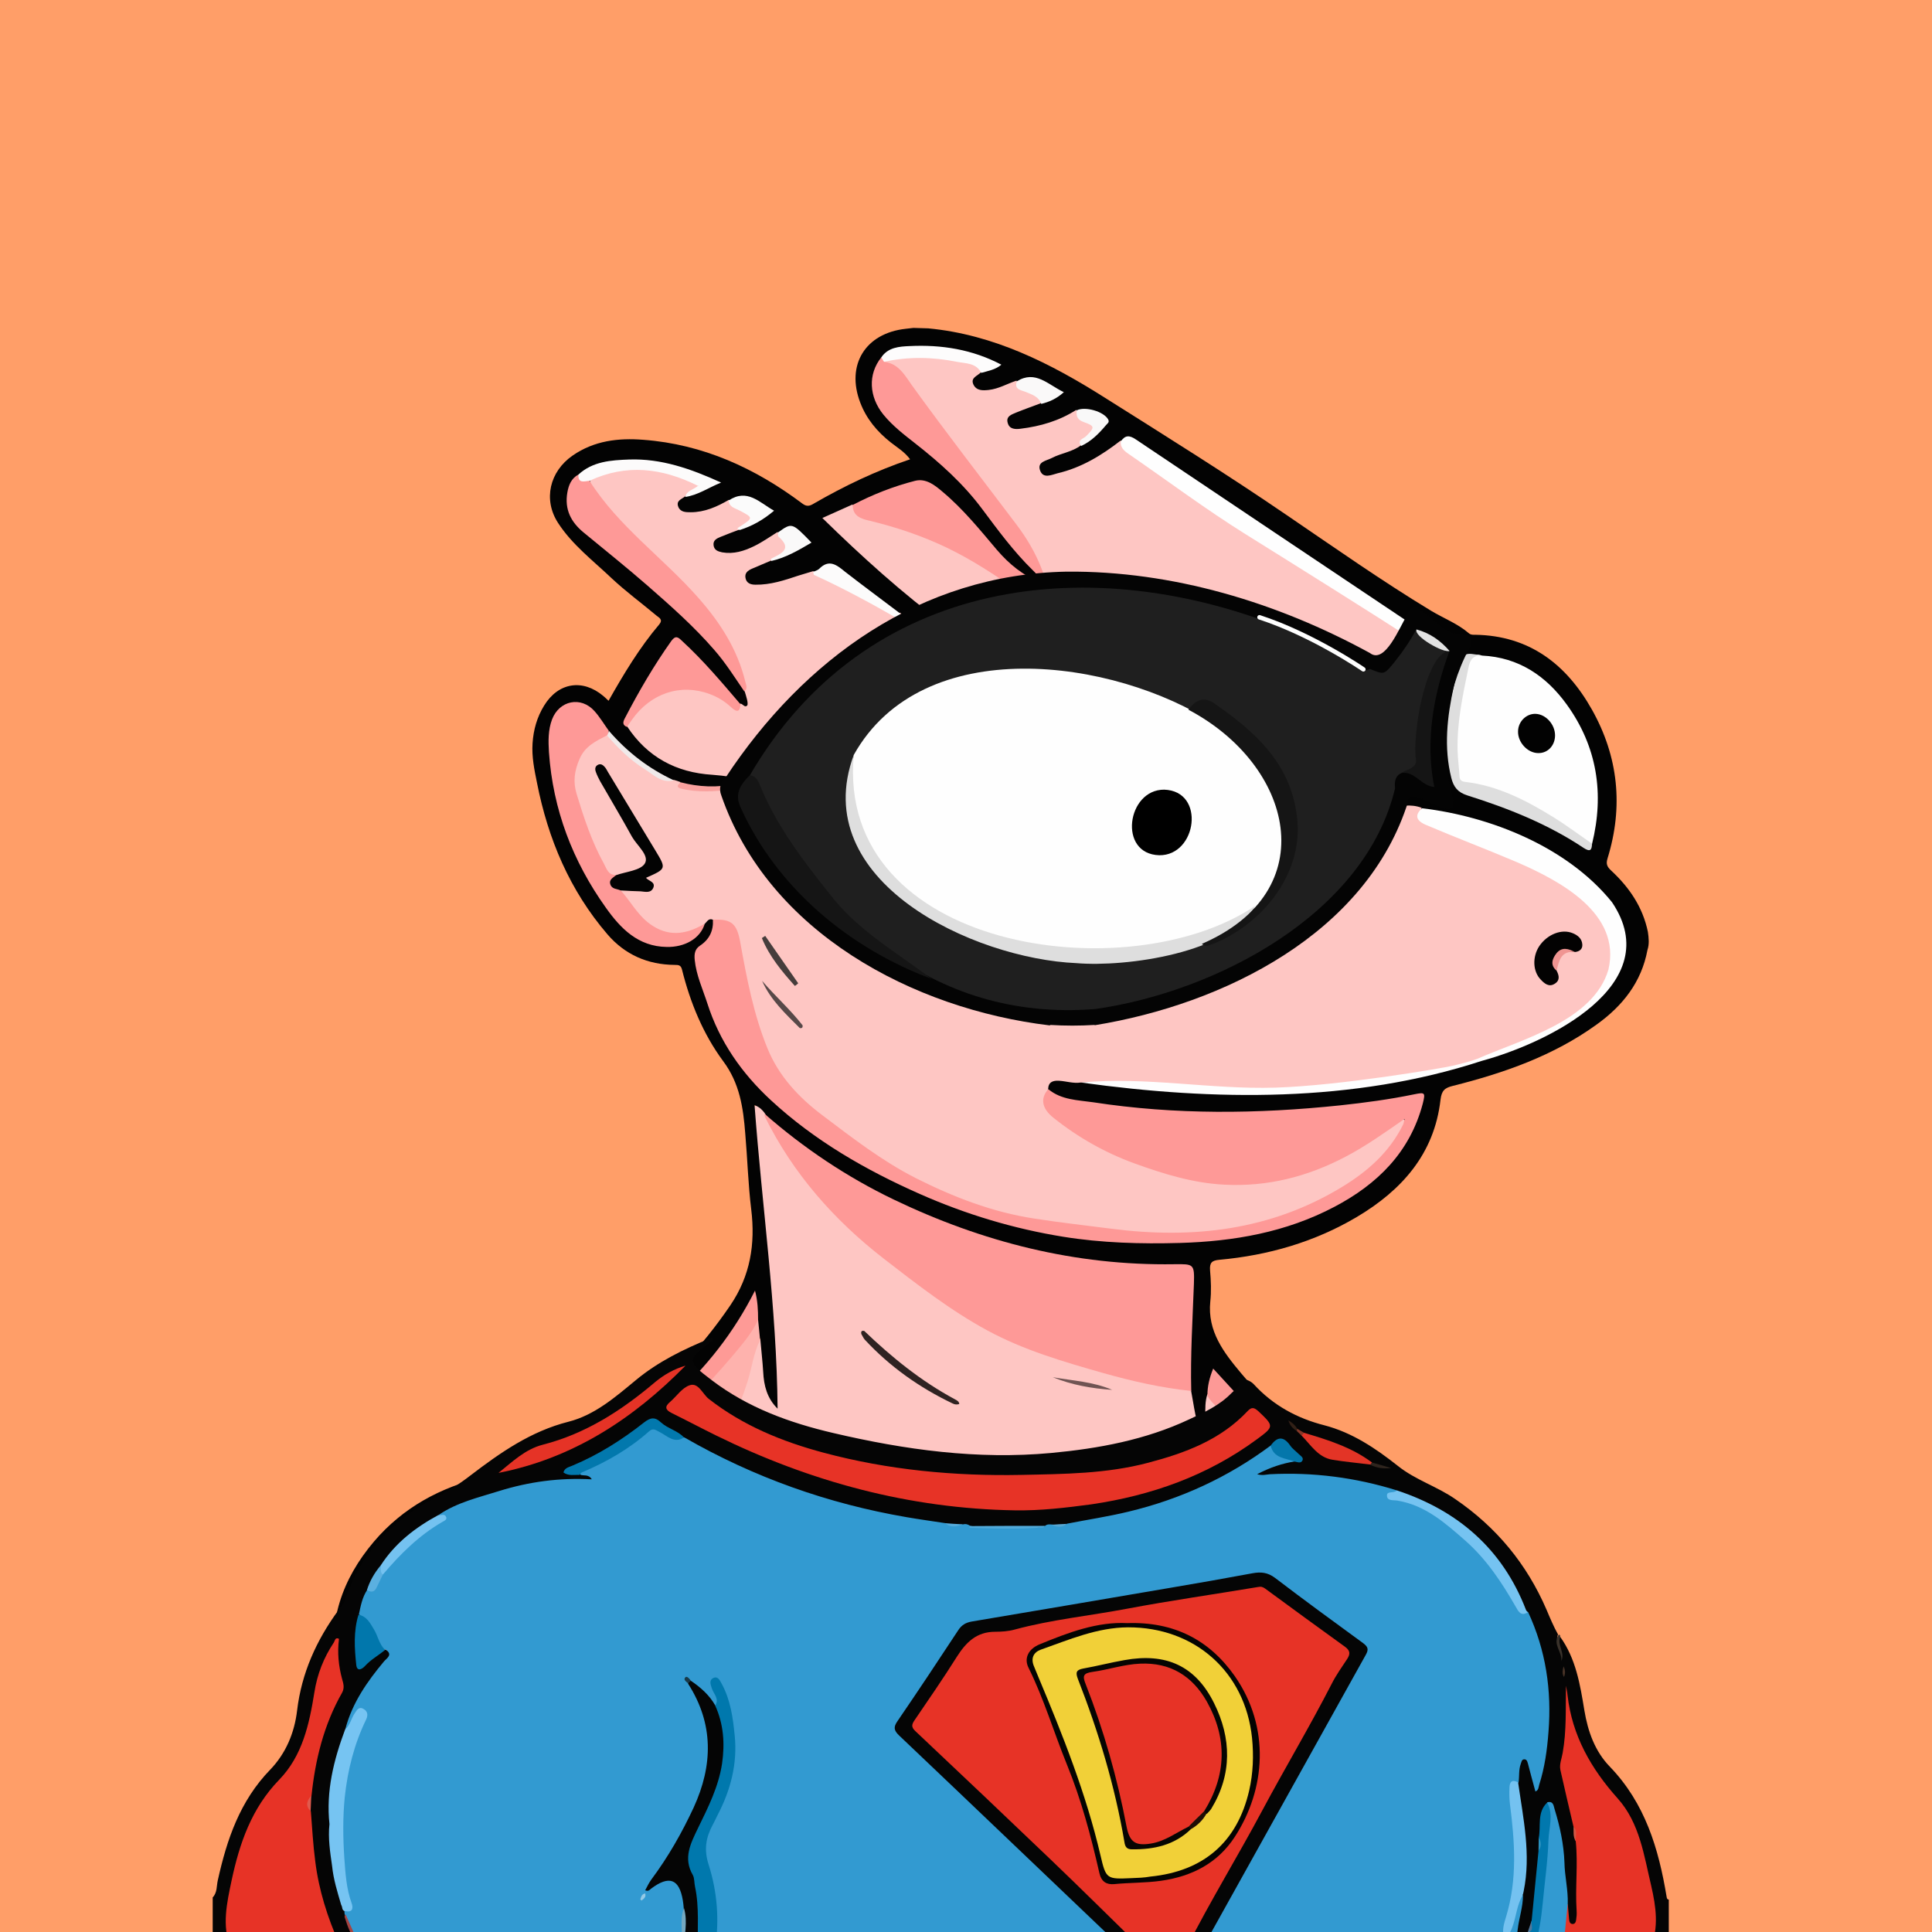 <svg width="872" height="872" viewBox="0 0 872 872" fill="none" xmlns="http://www.w3.org/2000/svg" xmlns:xlink="http://www.w3.org/1999/xlink">
<g id="alpaca">
<g id="background"><rect width="872" height="872" fill="#FF9E68"/></g>
<svg width="872px" height="872px" viewBox="0 0 872 872" version="1.1" xmlns="http://www.w3.org/2000/svg" xmlns:xlink="http://www.w3.org/1999/xlink">
    <title>mask</title>
    <g id="mask" stroke="none" stroke-width="1" fill="none" fill-rule="evenodd">
        <path d="M672.665,881.5 C623.065,881.5 573.465,881.5 523.865,881.5 C524.265,876 525.165,870.4 523.365,865 C522.565,862.4 522.065,859.4 518.365,859.3 C515.365,859.9 516.365,862.3 516.265,864.1 C516.065,870 516.765,876 513.865,881.5 C449.565,881.5 385.365,881.5 321.065,881.5 C319.265,878.8 320.465,875.9 320.865,873.3 C322.065,865.3 320.965,857.4 319.565,849.6 C318.865,845.8 319.265,842.5 320.765,839 C327.965,822.4 330.465,804.9 328.965,786.9 C328.565,782.1 328.765,777.3 327.765,772.5 C327.065,768.9 325.765,765.5 324.265,762.2 C322.765,759 320.565,757.6 317.165,758.4 C314.465,758.1 313.265,755.6 311.165,754.4 C308.665,752.8 306.565,752.5 305.865,756.2 C305.065,758.5 306.165,760.5 307.065,762.4 C312.165,773.8 316.165,785.6 316.765,798.2 C316.765,806.1 313.565,813.1 310.565,820.1 C306.265,830.1 300.765,839.4 293.665,847.6 C292.565,848.9 290.965,850.1 290.965,852.4 C293.265,852.8 295.165,851.9 297.165,851.2 C298.465,850.7 299.865,849.5 301.065,851.5 C303.465,861.7 303.665,871.8 299.065,881.6 C252.465,881.6 205.865,881.6 159.265,881.6 C161.365,878.1 160.865,874.6 159.465,870.9 C155.565,860 152.765,848.7 153.065,837.2 C153.465,820.4 156.265,803.8 162.265,787.9 C169.265,769.5 182.465,757.7 200.565,751.1 C214.665,746 229.065,741.8 243.965,739.8 C245.765,739.6 248.865,739.9 248.965,737.6 C249.165,734.9 245.865,735.2 243.965,734.6 C236.665,732.6 229.165,732.3 221.765,732.1 C206.665,731.6 191.565,732 176.465,734.1 C170.265,735 169.165,733.2 171.165,727 C177.265,708.5 191.165,697.8 208.365,691.2 C225.265,684.8 242.865,681.8 261.265,684 C269.365,685 277.465,685.4 285.465,686.9 C289.465,687.6 292.965,687 296.065,684.1 C312.665,668.9 325.365,651 333.665,630.1 C336.265,623.5 338.165,616.5 339.765,609.5 C340.265,607.6 339.765,604.5 343.365,604.7 C345.665,607 345.365,609.9 345.365,612.7 C345.265,617.6 345.865,622.3 346.965,627 C347.365,628.7 347.765,630.5 349.665,632.3 C349.865,627 350.565,622.5 350.165,617.9 C346.865,586.7 344.465,555.4 341.465,524.1 C340.765,517.2 339.165,510.3 339.665,503.3 C339.765,501.7 339.565,499.6 341.265,498.9 C343.365,498 344.465,500 345.565,501.4 C360.065,532.3 383.065,555.6 410.465,575.1 C420.665,582.4 430.565,589.9 441.265,596.4 C456.865,605.8 474.065,611 491.165,616.3 C504.665,620.5 518.465,623.6 532.465,625.8 C534.365,626.1 536.465,626.2 538.165,627.5 C540.765,632.9 540.665,638.9 542.465,644.8 C543.965,639.7 540.865,634.3 544.365,629.8 C544.965,629.3 545.765,629.3 546.065,630 C548.665,635.3 553.665,637.7 558.565,640.1 C563.965,642.8 569.065,645.7 573.365,649.9 C575.865,652.4 579.465,652.3 582.265,654.1 C583.665,655.3 585.465,656.5 584.765,658.6 C583.965,660.9 581.665,660.7 579.665,661 C575.965,661.4 572.365,662 569.165,663.8 C567.665,664.7 565.865,665.4 565.465,667.7 C567.765,669.2 570.865,667.6 572.865,669.6 C573.165,670.8 572.265,671.4 571.765,672.2 C570.765,673.9 571.665,674.7 573.365,674.8 C574.065,674.9 574.665,674.7 575.365,674.7 C599.465,671.3 621.665,677.4 642.965,688.2 C652.465,693 661.665,698.3 669.565,705.6 C678.465,713.9 685.365,723.5 689.065,735.2 C691.265,742.1 694.765,748.7 695.065,756.2 C696.865,763.9 695.065,772 697.665,779.6 C698.065,787.1 697.165,794.4 694.365,801.4 C693.765,802.1 693.065,802.3 692.265,802.2 C689.965,800.9 689.965,798.3 689.165,796.3 C687.565,791.9 685.665,787.8 682.065,784.6 C679.865,785.3 678.765,783.8 677.565,782.4 C673.965,778 669.765,774.2 665.665,770.3 C662.865,767.6 659.865,766.6 656.365,769.5 C651.465,773.6 650.165,776.8 652.765,781 C657.565,788.6 661.465,796.7 666.165,804.4 C672.065,814 674.365,824.6 675.965,835.6 C677.865,849.1 676.265,862.4 674.965,875.8 C674.765,877.8 674.365,879.9 672.665,881.5 Z" id="origin" fill="#FEC6C3" fill-rule="nonzero"></path>
        <path d="M418.965,148.2 C448.565,151 474.165,164 498.665,179.5 C526.265,196.9 553.865,214.1 580.765,232.5 C602.365,247.2 623.665,262.2 645.965,275.7 C651.665,279.1 657.965,281.5 663.065,285.9 C663.965,286.6 664.865,286.5 665.865,286.5 C690.265,286.9 706.965,299.8 718.465,320.2 C730.465,341.5 732.765,364.1 725.565,387.4 C724.765,390 725.365,391.2 727.165,392.9 C735.365,400.5 741.465,409.4 743.765,420.6 C744.165,423.4 744.465,426.1 743.565,428.8 C740.865,443.3 732.365,454 720.665,462.4 C701.165,476.5 678.865,484.3 655.765,490.1 C652.065,491 650.665,492.2 650.165,496.4 C647.365,520.9 632.565,537.3 612.365,549.3 C593.265,560.6 572.365,566.6 550.365,568.6 C546.965,568.9 545.865,569.9 546.165,573.5 C546.565,578.1 546.765,582.8 546.265,587.4 C544.865,600.9 552.465,610.6 560.165,619.8 C569.765,631.3 580.665,641.6 590.365,653 C595.265,658.8 601.665,658.8 607.865,659.4 C653.465,663.7 691.365,699.7 701.465,742.9 C705.365,759.6 705.965,776.5 702.965,793.3 C701.665,800.7 704.865,807 706.065,813.7 C709.765,834.7 712.765,855.7 713.165,877 C713.165,878.5 713.465,880 712.465,881.3 C709.465,881.3 706.465,881.3 703.465,881.3 C702.265,880 701.965,878.4 701.965,876.7 C702.165,859.1 700.865,841.6 700.065,824 C699.465,821.3 701.865,817.5 697.265,816.2 C694.565,818.9 694.165,822.3 693.865,825.8 C692.465,840.2 692.065,854.7 689.665,868.9 C688.965,873.2 689.465,878 685.465,881.2 C683.465,881.2 681.465,881.2 679.465,881.2 C678.365,879.9 678.265,878.5 678.665,877 C680.565,870.1 680.865,862.9 681.565,855.8 C682.765,845.3 682.065,834.9 682.065,824.4 C681.965,813.3 681.165,802.2 680.165,791.1 C679.865,787.8 679.665,784.5 682.465,782 C686.965,787.7 690.465,794 691.665,801.3 C692.065,801.7 692.065,802.7 692.365,802.6 C692.865,802.5 692.965,801.7 693.365,801.3 C695.165,794.1 696.565,786.9 696.365,779.4 C695.765,775 695.365,770.6 695.565,766.2 C695.465,764 695.565,761.8 695.165,759.7 C694.565,756.9 694.665,756.6 694.165,755.1 C692.665,745.9 691.065,740.1 688.465,733.1 C674.765,697.1 648.665,676.1 610.665,669.8 C599.565,668 588.465,669.2 577.465,670.1 C575.865,670.2 574.165,670.9 572.665,669.6 C570.165,669.6 567.765,669.7 565.265,669.7 C564.365,669.7 563.165,669.8 562.765,668.7 C562.265,667.4 563.065,666.5 563.965,665.7 C568.265,661.7 573.565,660.1 579.165,659.5 C580.965,659.3 582.665,659.1 584.765,658.9 C584.265,656.7 582.765,655.7 581.465,654.5 C570.865,646.3 562.965,635.5 553.665,626 C551.865,624.1 550.365,621.9 548.065,620.4 C546.165,623.4 547.065,627 544.865,629.5 C542.965,635.7 545.165,642.2 542.865,648.6 C539.565,642 538.965,634.7 537.565,627.5 C536.865,626.5 536.465,625.4 536.465,624.2 C536.565,612.9 535.665,601.6 537.065,590.3 C537.665,585.5 537.165,580.7 537.465,575.8 C537.665,572.5 536.365,571.5 533.065,571.7 C518.865,572.4 504.865,570.9 490.865,569.2 C468.765,566.5 447.565,560.5 426.765,552.6 C401.265,542.9 377.565,529.9 355.965,513.2 C351.865,510 347.765,506.9 345.065,502.3 C344.065,501 343.065,499.8 340.565,498.8 C343.965,544.8 350.565,590.1 350.965,635.8 C346.165,631.1 344.765,625.3 344.465,619.2 C344.165,614.2 343.565,609.3 343.165,604.4 C340.965,602 342.265,598.8 341.365,596.1 C340.965,591.9 340.465,587.8 340.465,585.7 C322.665,620.6 292.665,644.8 257.465,663.3 C262.465,664 268.065,665.2 273.665,666.6 C279.365,668.3 283.965,671.9 288.765,675.2 C290.065,676.1 291.865,677.3 291.065,679.1 C290.165,680.9 288.165,680.3 286.565,679.8 C281.065,677.9 275.265,676.9 269.665,675.6 C245.265,669.7 221.565,672.1 199.065,682.7 C181.265,691.2 168.765,705.2 162.365,724.2 C160.265,731.1 159.765,739.6 160.965,749 C163.765,747 166.265,744.5 169.665,743.5 C174.365,744.5 175.265,746.3 172.765,750.2 C169.765,754.8 166.065,758.9 163.065,763.4 C153.765,777.5 149.965,793.3 147.765,809.8 C144.765,832 149.665,853 157.165,873.6 C158.065,876 159.965,878.3 158.465,881.1 C155.465,881.1 152.465,881.1 149.465,881.1 C145.165,877.6 144.465,872.3 142.965,867.5 C139.765,857.7 138.365,847.5 138.065,837.2 C138.365,827.9 137.465,818.5 138.565,809.2 C140.265,801 140.865,792.6 143.465,784.5 C145.165,779.1 146.865,773.7 149.665,768.8 C152.465,764 152.565,759.7 151.665,754.3 C147.665,732.2 154.365,712.8 168.765,695.8 C181.865,680.4 198.765,671.3 218.065,666.7 C253.265,658.3 283.365,641.3 308.465,615.4 C316.265,607.3 323.265,598.5 329.665,589.1 C338.665,575.8 340.965,561.5 339.065,545.9 C337.665,534.5 337.365,523 336.365,511.6 C335.465,500 333.865,488.9 326.365,478.9 C317.365,466.7 311.565,452.6 307.865,437.8 C307.365,435.6 306.365,435.5 304.465,435.5 C292.365,435.4 282.065,430.9 274.165,421.7 C257.165,401.9 247.365,378.7 242.365,353.3 C241.165,347.4 239.965,341.6 240.365,335.5 C240.765,329.4 242.365,323.7 245.565,318.5 C251.965,308 262.965,306.3 272.265,314.1 C272.965,314.7 273.765,315.4 274.665,316.3 C281.565,304.1 288.665,292.3 297.565,281.8 C299.365,279.6 297.465,278.8 296.365,277.9 C289.565,272.2 282.465,267 276.065,261 C267.665,253 258.265,245.9 251.865,236 C245.065,225.5 248.065,212.8 258.465,205.6 C268.165,198.9 279.065,197.6 290.365,198.5 C317.265,200.5 340.865,211.3 362.165,227.3 C364.265,228.9 365.665,228.3 367.465,227.2 C381.165,219.3 395.365,212.5 410.765,207.3 C408.265,203.9 404.965,202 402.065,199.7 C395.965,194.9 391.065,189.1 388.265,181.7 C381.765,164.7 390.565,150.4 408.765,148.4 C409.965,148.3 411.065,148.1 412.265,148 C415.765,148.1 414.765,148.1 418.965,148.2 Z" id="origin" fill="#030303" fill-rule="nonzero"></path>
        <path d="M342.165,595.7 C342.665,600.1 342.665,601.1 343.065,604.8 C340.065,610.8 339.365,617.4 337.365,623.7 C329.465,648.8 314.665,669.1 295.565,686.7 C292.465,689.5 288.665,689.2 285.165,688.5 C271.965,685.7 258.565,684.1 245.265,685 C222.465,686.5 200.765,691.9 183.665,708.8 C177.665,714.7 174.365,722 171.765,729.8 C170.865,732.4 170.965,733.8 174.665,733.2 C191.765,730.4 209.065,730.1 226.265,730.9 C233.565,731.2 241.165,731.5 248.265,734.3 C249.665,734.9 252.065,734.7 251.765,737 C251.565,739 250.365,740.5 247.865,740.8 C237.965,741.9 228.265,743.9 218.765,746.7 C203.065,751.4 187.465,756 175.565,768.7 C166.165,778.8 162.265,791.1 158.865,803.8 C155.965,814.4 154.765,825.3 154.565,836.2 C154.265,849.2 157.465,861.8 162.065,874 C163.465,877.7 163.565,880.3 159.365,881.7 C159.065,881.7 158.665,881.7 158.365,881.7 C153.465,868.9 149.065,855.9 147.165,842.2 C142.665,810 147.965,780.2 168.565,754 C169.565,752.7 170.665,751.4 171.665,750.1 C174.365,746.9 173.965,745.1 169.465,744.9 C163.665,743.6 161.365,741.3 162.365,736 C163.065,731.9 159.565,728.5 161.265,724.6 C164.665,712.4 171.665,702.3 181.065,694.1 C202.065,675.6 227.265,670.2 254.465,672.4 C266.065,673.3 277.465,675.6 288.365,679.9 C289.065,680.2 289.965,680.1 290.965,679.7 C285.565,675 279.965,670.8 273.265,668.2 C271.665,665.7 273.565,664.7 275.165,663.5 C281.265,658.6 287.965,654.7 294.165,649.9 C307.465,639.8 316.965,626.4 325.965,612.6 C328.765,608.3 330.765,603.5 336.265,601.6 C337.565,601.2 337.965,599.7 338.765,598.6 C339.465,597 339.965,595.1 342.165,595.7 Z" id="origin" fill="#FEB2AD" fill-rule="nonzero"></path>
        <path d="M682.665,782.2 C680.465,783.3 681.665,785.1 681.765,786.6 C683.065,821.3 688.165,845.4 677.765,881.5 C676.065,881.5 674.465,881.5 672.765,881.5 C680.465,843.2 673.965,812.7 651.265,781 C645.365,775.7 659.265,760.1 665.965,768.4 C669.865,770.9 678.865,784.4 682.665,782.2 Z" id="origin" fill="#FEB2AD" fill-rule="nonzero"></path>
        <path d="M300.165,850.6 C297.665,853.2 294.265,853.4 291.065,854.1 C290.165,854.3 288.965,854.2 288.365,853.2 C287.765,852.1 288.665,851.4 289.265,850.6 C292.265,846.9 295.665,843.3 298.365,839.3 C306.865,826.8 313.665,813.6 315.865,798.5 C315.365,794.1 316.165,789.6 315.665,785.2 C314.665,776.6 311.765,768.8 307.365,761.4 C306.265,759.6 304.765,757.9 305.065,755.5 C305.565,750.9 307.265,749.8 310.865,752.4 C312.865,753.8 314.465,755.8 316.265,757.5 C321.065,760.9 322.665,766.3 324.165,771.5 C328.865,787.7 325.865,803.5 320.265,818.9 C318.365,824.2 315.965,829.4 312.765,834.1 C310.765,837 310.865,839.8 311.765,843.1 C314.765,854.5 313.865,865.8 311.065,877.1 C310.565,878.9 309.865,880.6 308.065,881.5 C305.365,881.5 302.765,881.5 300.065,881.5 C302.065,872.1 303.265,862.7 302.765,853.1 C302.765,851.1 302.665,849.7 300.165,850.6 Z" id="origin" fill="#030303" fill-rule="nonzero"></path>
        <path d="M308.065,881.5 C312.665,868 314.465,854.4 309.365,840.6 C308.465,838.2 309.565,836.8 310.665,835.2 C319.865,820.3 324.965,804.3 324.965,786.7 C324.965,776.1 322.165,766.4 316.365,757.6 C321.265,754.5 323.465,757 325.665,761.4 C328.565,767.4 329.365,773.6 330.165,780 C332.265,796.9 329.965,813.3 326.065,829.6 C325.865,830.2 325.865,831 325.565,831.5 C318.265,841.9 321.765,853.2 322.865,864.3 C323.465,870 321.865,875.8 321.065,881.5 C316.765,881.5 312.465,881.5 308.065,881.5 Z" id="origin" fill="#FE9A96" fill-rule="nonzero"></path>
        <path d="M685.665,881.5 C688.965,871.5 689.765,861.1 690.665,850.7 C691.465,841.8 691.965,832.9 692.865,824 C693.265,820.3 693.765,817.9 696.665,815.1 C696.765,815 697.565,814.1 697.665,814.1 C697.665,814.1 697.665,814.1 697.765,814.3 C700.065,817.6 700.665,820.1 700.365,825.1 C697.865,841.3 700.565,857.6 700.165,873.9 C700.065,876.5 700.565,879.3 698.665,881.5 C694.365,881.5 690.065,881.5 685.665,881.5 Z" id="origin" fill="#FEC6C3" fill-rule="nonzero"></path>
        <path d="M698.665,881.5 C699.765,861.9 698.865,838.2 699.965,818.3 C704.465,838.2 703.565,860.8 703.665,881.5 C701.965,881.5 700.365,881.5 698.665,881.5 Z" id="origin" fill="#FDFCFB" fill-rule="nonzero"></path>
        <path d="M513.865,881.5 C514.565,874.5 514.865,867.4 514.765,860.3 C514.765,859.2 514.065,857.9 515.365,857.1 C516.965,856.2 517.465,858.3 518.665,858.5 C519.465,858.6 520.265,859 520.765,859.6 C524.865,864 525.365,876.3 521.765,881.4 C519.165,881.5 516.565,881.5 513.865,881.5 Z" id="origin" fill="#030303" fill-rule="nonzero"></path>
        <path d="M300.165,850.6 C300.865,849.1 301.765,847.8 303.765,846.5 C305.165,858.7 304.765,870.3 300.065,881.4 C299.765,881.4 299.365,881.4 299.065,881.4 C301.165,871.3 302.165,861 300.165,850.6 Z" id="origin" fill="#F9F4F3" fill-rule="nonzero"></path>
        <path d="M677.665,881.5 C680.665,863 682.165,844.4 682.865,825.7 C682.865,836.1 682.865,846.5 682.865,856.9 C683.165,865.3 680.765,873.3 679.665,881.6 C679.065,881.5 678.365,881.5 677.665,881.5 Z" id="origin" fill="#F9C1BD" fill-rule="nonzero"></path>
        <path d="M521.865,881.5 C523.265,873.5 524.365,865.6 518.765,858.6 C521.665,856.8 522.865,859.6 523.365,861.1 C525.565,867.8 527.865,874.6 523.865,881.6 C523.165,881.5 522.565,881.5 521.865,881.5 Z" id="origin" fill="#F9F5F5" fill-rule="nonzero"></path>
        <path d="M345.065,502.7 C362.765,518.2 382.165,531.2 403.365,541.4 C443.365,560.6 485.365,571.3 529.965,570.6 C538.765,570.5 539.165,570.4 538.865,579.5 C538.265,595.6 537.265,611.7 537.665,627.8 C524.165,626.4 510.965,623.4 497.865,619.7 C479.965,614.6 462.065,609.4 445.665,600.5 C428.865,591.4 413.765,579.6 398.765,568 C376.365,550.6 357.965,529.7 345.265,504.1 C345.065,503.7 345.165,503.1 345.065,502.7 Z" id="origin" fill="#FE9997" fill-rule="nonzero"></path>
        <path d="M517.765,762.3 C519.765,766.1 519.765,770.1 520.165,773.7 C520.865,779.3 521.265,784.9 521.665,790.5 C522.965,806.5 523.165,822.7 522.865,838.8 C522.865,839.3 522.965,839.8 522.865,840.3 C521.965,843.7 522.265,848.7 517.865,849 C514.165,849.2 514.265,844.4 513.465,841.5 C508.865,825.6 503.165,810.1 497.065,794.7 C492.665,783.7 487.265,773.3 481.165,763.2 C476.565,755.6 468.765,752.4 460.965,749.6 C447.365,744.8 433.665,739.8 419.365,738.2 C409.265,737.1 399.065,735.9 388.665,737.3 C379.365,738.6 369.865,739 360.465,739.6 C354.365,739.9 348.265,741.1 342.165,740.8 C334.265,740.4 327.365,737.5 320.865,733.4 C320.365,733.1 320.265,732.3 320.065,731.7 C320.365,729.1 322.665,729 324.465,728.3 C348.865,719.2 373.865,712.4 399.765,709 C428.265,705.3 456.065,707.9 483.565,716.5 C501.565,722.1 508.865,735.2 511.265,752.4 C511.865,756.9 512.865,760.7 517.765,762.3 Z" id="origin" fill="#FEB2AD" fill-rule="nonzero"></path>
        <path d="M517.765,762.3 C513.565,763.6 511.365,761.7 510.665,757.7 C509.565,750.7 508.365,743.8 505.665,737 C502.165,728.1 495.865,722.7 487.265,719.4 C472.565,713.7 457.365,710.9 441.765,709.5 C401.565,705.9 363.765,715.8 326.365,729 C324.165,729.8 322.065,730.7 319.965,731.6 C318.865,731.5 317.365,731.8 317.065,730.3 C316.665,728.7 318.165,728 319.265,727.5 C325.165,724.6 331.065,721.8 337.065,719 C340.665,717.1 341.465,717 343.665,715.9 C361.365,708.8 379.765,705 398.565,702.7 C403.865,702.1 409.065,701.2 414.365,700.9 C434.065,699.9 453.765,700.4 473.165,704.4 C479.965,705.8 486.665,707.6 493.265,709.6 C495.365,710.3 497.365,711.1 498.665,712.9 C506.565,717.3 509.965,725.1 513.465,732.8 C518.465,741.5 520.065,750.8 518.965,760.6 C518.565,761.1 518.165,761.7 517.765,762.3 Z" id="origin" fill="#030303" fill-rule="nonzero"></path>
        <path d="M572.665,669.8 C612.865,662.8 647.665,672.4 674.265,704.6 C685.165,717.8 691.265,733.8 694.565,750.7 C694.865,752.3 696.665,777.1 695.665,779.1 C694.665,779.1 695.665,768.1 693.765,755.6 C689.565,736.5 683.165,718.8 667.465,705.7 C646.865,688.6 623.365,678.7 596.765,675.5 C589.365,674.6 582.265,674.8 575.065,676.1 C572.765,676.5 570.465,677.1 569.565,674.6 C568.665,672.1 570.865,670.9 572.665,669.8 Z" id="origin" fill="#FEFEFD" fill-rule="nonzero"></path>
        <path d="M611.665,706.8 C624.665,713.1 637.665,725.8 618.665,721 C589.365,705.7 554.065,718.3 526.765,732.6 C515.065,712.6 592.465,695.2 611.665,706.8 Z" id="origin" fill="#030303" fill-rule="nonzero"></path>
        <path d="M526.765,732.6 C529.665,731.1 531.665,729.1 534.765,727.6 C545.965,723.1 557.165,718.5 569.265,716.4 C586.565,713.4 603.565,713 619.965,720.6 C621.065,721.2 622.065,721.9 623.165,722.5 C621.965,729.5 621.865,729.4 614.165,727.7 C605.465,725.8 596.765,723.7 587.765,723.6 C574.165,723.5 561.365,727.8 548.465,731.2 C545.065,732.1 541.665,732.7 538.365,733.9 C534.265,735.4 530.265,736.3 526.765,732.6 Z" id="origin" fill="#FEB2AD" fill-rule="nonzero"></path>
        <path d="M498.765,712.8 C452.365,696.3 405.865,699.2 359.365,711.9 C353.965,713.4 348.565,715.1 343.165,716.7 C342.165,717.2 341.065,717.6 341.165,715.8 C357.065,707.3 374.765,705 392.165,702 C402.065,700.3 412.265,698.7 422.165,699 C446.265,699.6 470.465,700.1 493.565,708.5 C495.865,709.3 498.665,709.4 498.765,712.8 Z" id="origin" fill="#FBFAFA" fill-rule="nonzero"></path>
        <path d="M544.965,629.7 C544.965,625.7 545.865,621.9 547.565,617.7 C558.965,630.2 570.265,642.4 581.465,654.6 C576.665,653 575.465,652.4 569.665,650 C561.465,645.5 545.665,633.4 544.965,629.7 Z" id="origin" fill="#FD9996" fill-rule="nonzero"></path>
        <path d="M611.665,706.8 C585.265,701.1 557.665,706.6 533.865,718.8 C551.865,704 593.865,694.3 611.665,706.8 Z" id="origin" fill="#F8F6F6" fill-rule="nonzero"></path>
        <path d="M390.065,600.7 C402.465,612.6 415.765,623.4 431.065,631.6 C431.965,632.1 432.865,632.5 432.965,633.7 C431.965,634 431.065,634 430.065,633.5 C414.965,626.3 401.565,616.8 390.265,604.6 C389.665,603.9 389.265,602.9 388.765,602.1 C388.465,600.8 389.065,600.5 390.065,600.7 Z" id="origin" fill="#2F2322" fill-rule="nonzero"></path>
        <path d="M305.065,755.6 C314.365,768.5 319.365,782.5 315.965,798.6 C315.265,794.1 314.765,789.6 313.765,785.1 C312.065,777.7 309.265,770.7 306.365,763.7 C305.265,761.3 302.665,758.7 305.065,755.6 Z" id="origin" fill="#F8F2F2" fill-rule="nonzero"></path>
        <path d="M182.065,716.4 C189.465,707 199.165,701.6 211.165,700.7 C211.765,701.8 210.865,702 210.165,702.4 C199.465,704.4 190.365,709.3 183.165,717.6 C182.265,717.8 181.765,717.5 182.065,716.4 Z" id="origin" fill="#55403F" fill-rule="nonzero"></path>
        <path d="M475.165,621.6 C484.165,623.2 493.365,623.6 501.965,627.3 C492.765,626.7 483.765,625.1 475.165,621.6 Z" id="origin" fill="#705453" fill-rule="nonzero"></path>
        <path d="M189.565,845 C185.265,842.2 181.665,838.8 179.565,834 C183.665,836.9 187.065,840.6 189.565,845 Z" id="origin" fill="#826261" fill-rule="nonzero"></path>
        <path d="M526.665,808.7 C526.265,801.2 526.265,793.7 524.165,786.4 C524.265,804.3 527.065,850.1 526.665,808.7 Z" id="origin" fill="#916D6B" fill-rule="nonzero"></path>
        <path d="M266.065,848.3 C256.765,856.9 271.065,849.6 272.865,843.4 C269.465,844.4 267.765,846.5 266.065,848.3 Z" id="origin" fill="#7B5D5B" fill-rule="nonzero"></path>
        <path d="M321.765,415.1 C319.765,414.3 319.165,416 318.065,417 C312.865,422.4 304.165,424.1 296.965,420.6 C288.965,416.7 283.565,410.1 279.765,402.2 C282.465,399.7 285.665,401 288.765,401.1 C291.065,401.2 293.765,401.7 291.665,397.9 C290.165,395.3 292.365,394.8 293.865,393.9 C297.965,391.5 298.365,390.5 295.865,386.5 C288.265,374 280.365,361.7 273.165,349 C272.765,348.3 272.365,347.5 271.165,347.7 C270.365,349.8 271.765,351.5 272.665,353.1 C278.165,363.6 284.465,373.5 290.465,383.7 C293.965,389.5 293.565,390.7 287.265,393.2 C284.165,394.4 281.165,395.8 277.765,396 C274.765,396 273.465,393.8 272.165,391.6 C265.565,380.2 261.165,367.8 258.265,355 C256.065,345.4 262.865,335.4 273.465,331.3 C275.865,331.2 276.765,333.2 278.065,334.6 C284.665,341.8 292.365,347.6 301.365,351.5 C302.265,351.9 303.165,352.4 304.165,352 C305.165,352.3 306.165,352.6 307.165,353 C307.165,353.7 306.765,354.2 306.265,354.6 C314.865,355.3 323.565,357.9 331.965,353.7 C333.665,351 331.265,350.9 329.865,350.7 C327.165,350.2 324.265,349.9 321.565,349.7 C305.165,348.7 292.165,341.7 283.065,327.9 C282.565,326.2 283.565,325 284.365,323.8 C294.265,309 313.465,305.5 328.065,315.8 C329.965,317.1 331.565,319.1 334.165,317.6 C335.265,317.6 336.065,319.5 337.165,318.5 C337.665,318.1 337.365,316.6 337.165,315.7 C336.865,314.4 336.465,313.2 336.065,311.9 C335.565,307.1 334.365,302.4 332.265,298 C327.065,287 320.865,276.6 312.065,267.9 C298.965,254.9 285.965,241.8 272.865,228.7 C269.265,225.1 266.665,221 266.065,215.8 C267.165,214.1 268.865,213.6 270.665,213.1 C284.365,209.1 297.765,209.5 310.865,215.6 C312.565,216.4 315.065,216.8 315.065,219.2 C315.065,221.6 312.465,221.9 310.865,222.8 C310.265,223.1 309.665,223.4 309.265,224 C307.765,225.3 304.965,225.9 306.165,228.8 C307.165,231.2 309.565,231.2 311.765,231.2 C318.065,231.2 323.665,228.7 328.965,225.6 C331.165,227 333.265,228.6 335.665,229.8 C340.565,232.3 340.565,234.3 335.865,237.4 C335.165,237.8 334.265,237.9 334.065,238.9 C331.165,240 328.165,241.1 325.265,242.3 C323.565,243 321.765,243.8 322.065,246.1 C322.365,248.4 324.165,248.9 325.965,249.3 C331.165,250.2 335.865,248.7 340.365,246.5 C344.065,244.7 347.465,242.3 350.965,240.1 C357.365,247.7 357.365,247.7 348.065,253 C345.165,254.2 342.265,255.5 339.365,256.7 C337.565,257.5 336.065,258.6 336.465,260.8 C336.865,263.2 338.765,263.9 340.965,263.9 C347.765,264 354.065,261.9 360.365,259.8 C362.565,259.1 364.765,258.5 366.965,257.8 C379.565,263.1 391.365,270 403.465,276.4 C404.265,276.8 405.165,278.3 406.065,276.5 C412.365,280.3 418.865,283.1 427.265,282.6 C407.065,267.6 389.065,251.3 371.165,233.8 C375.665,231.8 380.265,229.7 384.765,227.7 C388.665,234.4 395.865,234.3 401.965,236 C422.065,241.7 440.065,251.7 457.165,263.3 C463.165,267.4 463.965,267.4 469.665,262.7 L469.565,262.8 C470.665,258.8 468.465,255.6 466.865,252.3 C460.465,239.4 451.265,228.4 442.465,217.1 C434.065,206.3 425.865,195.4 417.965,184.3 C413.965,178.7 409.765,173.4 405.465,168.1 C404.165,166.5 402.465,165.6 400.565,164.9 C399.365,164.5 397.665,163.9 399.565,162.2 C408.865,158.9 418.365,159.7 427.865,161 C431.965,161.6 436.065,161.9 439.865,163.7 C441.665,164.5 443.765,165.2 442.765,168 C441.265,169.7 437.865,170.4 439.365,173.6 C440.765,176.4 443.565,176.3 446.265,176 C450.765,175.5 454.565,173.2 458.765,171.8 C460.565,174.9 463.765,175.8 466.765,177 C469.065,177.9 470.865,179 469.765,182 C466.065,183.4 462.365,184.7 458.665,186.2 C456.565,187.1 453.865,187.9 454.865,191 C455.665,193.8 458.365,193.8 460.665,193.5 C469.665,192.4 478.165,189.9 485.765,185 C487.165,187 488.565,188.9 491.065,189.8 C494.565,191.1 494.365,193.2 492.265,195.8 C490.865,197.6 488.565,198.6 487.865,201 C483.965,204 478.965,204.5 474.765,206.7 C472.265,208 467.965,208.4 469.465,212.4 C470.865,216.2 474.665,214.3 477.365,213.6 C488.065,211.1 497.265,205.5 505.865,198.8 C510.665,205.2 518.065,208.4 524.265,213.1 C550.565,232.9 578.965,249.7 606.965,267 C618.265,274 629.065,281.9 640.465,288.7 C643.165,290.3 644.065,292.4 643.265,295.4 C639.665,309.7 639.165,324.3 638.265,338.9 C637.965,343.2 639.065,347.5 639.165,351.8 C639.265,355.4 642.965,355 644.765,356.8 C640.865,357.5 636.965,358.2 633.065,358.9 C629.165,360.4 625.565,359.2 621.965,357.7 C608.865,352.2 595.065,349.5 581.065,347.6 C579.365,347.4 577.765,347.6 576.065,347.5 C574.465,347.3 573.465,346.1 572.565,344.9 C551.765,316.2 522.465,302.3 488.465,296.3 C468.165,292.7 448.065,293.3 428.165,298.7 C401.965,305.9 380.965,319.3 372.965,347.2 C365.465,365.7 369.565,381.9 382.065,396.8 C394.265,411.2 408.365,423.3 424.965,432.1 C441.865,441.1 460.065,446.2 479.065,448.6 C499.065,451 517.765,447.5 535.465,437.9 C537.665,436.7 539.865,435.5 541.365,433.4 C542.965,431.6 545.065,430.7 547.165,429.6 C561.365,422.2 572.665,411.8 579.465,397 C579.765,396.2 580.265,395.5 580.865,394.9 C588.665,387.9 594.665,379.2 603.165,372.8 C608.665,368.6 614.265,364.8 620.365,361.9 C621.865,361.2 626.565,359.9 624.665,363 C624.665,363.3 624.465,362.8 624.365,363.6 C624.065,365.9 625.465,365.1 626.665,364.9 C631.565,363.8 636.665,362.7 641.665,364.6 C640.365,368.5 642.565,370.5 645.765,371.9 C652.365,374.7 659.165,376.9 665.765,379.6 C678.865,384.9 691.865,390.4 704.165,397.5 C711.165,401.6 716.965,407.2 722.065,413.3 C730.365,423.1 729.465,440.3 720.665,449.7 C713.165,457.8 703.665,462.9 693.865,467.6 C684.965,471.8 675.965,475.6 666.665,478.7 C662.565,479.9 658.565,481.5 654.365,482.4 C635.765,486.8 616.865,489.4 597.965,491.5 C582.965,493.2 567.865,492.8 552.665,492.4 C539.365,492.1 526.165,491.1 512.965,490.1 C504.565,489.5 496.165,488.6 487.765,488.6 C484.465,489.1 481.265,488 478.065,487.8 C475.165,487.6 473.165,488.4 473.065,491.6 C471.165,497.4 473.365,501.2 478.065,504.8 C499.165,520.9 523.165,529.8 549.165,533 C567.165,535.2 584.565,531.4 601.065,523.6 C610.865,518.9 619.965,513.1 628.865,506.9 C630.265,505.9 631.965,503.7 633.565,505.2 C635.365,506.8 633.665,508.9 632.765,510.6 C627.165,521.8 617.865,529.3 607.765,535.8 C588.365,548.4 566.765,554.4 543.965,557.2 C529.065,559 514.465,556.1 499.765,555.5 C487.065,555 474.665,552.7 462.265,550.4 C435.565,545.5 411.765,534 389.665,518.6 C380.265,512 370.965,505.2 362.465,497.5 C349.465,485.8 342.465,470.7 338.965,453.9 C336.865,443.8 333.665,434 332.465,423.7 C331.965,419.7 329.665,417 325.465,416.3 C324.165,416.2 322.865,416 321.765,415.1 Z" id="origin" fill="#FEC6C3" fill-rule="nonzero"></path>
        <path d="M321.765,415.1 C330.365,414.7 332.665,417 334.165,425.6 C337.065,441.7 340.165,457.9 346.365,473.1 C351.465,485.7 360.565,495.4 371.365,503.5 C384.865,513.7 398.265,524.1 413.465,531.8 C430.365,540.3 447.865,547.1 466.865,550 C478.465,551.8 490.065,553.1 501.765,554.6 C538.465,559.3 573.565,555.3 605.765,535.7 C617.265,528.7 627.165,520 633.265,507.6 C633.565,507.1 633.565,506.4 633.965,505 C624.865,511.3 616.465,517.3 607.265,522.1 C590.165,531.1 572.065,535.7 552.665,534.7 C538.465,534 524.965,529.8 511.765,525 C498.665,520.2 486.465,513.3 475.465,504.5 C470.265,500.4 469.365,495.7 473.165,491.6 C479.065,496.5 486.465,496.5 493.365,497.5 C530.465,503.2 567.565,502.8 604.865,498.9 C616.065,497.7 627.265,496.2 638.365,493.9 C643.265,492.9 643.365,493.2 642.165,498.1 C636.365,520.1 621.665,534.5 602.265,544.7 C580.465,556.2 556.865,560.3 532.565,561 C514.965,561.5 497.165,561 479.865,558.2 C457.565,554.6 435.965,548.1 415.165,538.9 C390.765,528.1 367.765,514.9 347.965,496.6 C334.765,484.4 324.765,470.1 319.265,452.9 C317.165,446.4 314.265,440.2 313.565,433.3 C313.265,430.5 313.665,428.3 315.965,426.8 C320.165,424 322.065,420.1 321.765,415.1 Z" id="origin" fill="#FE9997" fill-rule="nonzero"></path>
        <path d="M668.965,295.9 C685.465,296.7 697.865,305.1 707.165,318 C720.865,337 724.165,358.2 718.565,380.9 C715.765,382.3 714.265,379.8 712.565,378.5 C700.165,369.1 686.965,361.2 671.965,356.6 C668.965,355.7 665.965,354.6 662.765,354.4 C658.765,354.1 657.765,351.9 657.165,348.3 C654.665,332 658.065,316.2 661.565,300.5 C662.565,296.2 664.665,294.6 668.965,295.9 Z" id="origin" fill="#FEFEFE" fill-rule="nonzero"></path>
        <path d="M644.865,357.1 C639.765,357.8 637.965,355.4 637.665,350.4 C636.765,331.6 638.065,313.1 642.365,294.8 C643.065,291.9 641.465,291.1 639.565,289.9 C613.865,273.4 587.965,257.2 562.165,241.1 C544.065,229.8 526.865,216.9 509.265,204.8 C507.265,203.4 505.565,201.9 505.865,199.2 C507.865,196.4 509.665,196.3 512.765,198.4 C554.265,226.3 595.865,254.1 637.365,281.9 C641.265,284.5 644.865,287.4 648.965,289.7 C652.965,291.9 653.365,294.6 652.065,298.8 C647.165,313.8 645.565,329.3 646.065,345 C646.165,348 646.665,351 647.265,353.9 C647.665,356 647.765,356.1 644.865,357.1 Z" id="origin" fill="#FEFEFE" fill-rule="nonzero"></path>
        <path d="M280.165,401.9 C284.365,406.5 287.265,412.1 292.265,416.2 C299.865,422.3 307.565,422.4 315.865,418.1 C316.565,417.7 317.365,417.4 318.065,417 C316.065,423.6 309.065,427.6 300.865,427.4 C287.965,427.2 280.065,419 273.465,409.7 C258.465,388.7 249.565,365.4 247.765,339.5 C247.465,334.5 247.365,329.5 249.165,324.7 C252.465,316.1 262.265,314.1 268.365,321 C270.765,323.7 272.665,326.9 274.765,329.8 C274.565,330.5 274.865,331.4 273.965,331.9 C268.965,334.5 263.965,336.8 261.565,342.6 C259.265,347.9 258.565,352.8 260.265,358.4 C263.565,369.2 267.065,379.9 272.565,389.8 C273.765,392 274.465,395 277.965,394.9 C276.565,398 277.965,400.1 280.165,401.9 Z" id="origin" fill="#FE9997" fill-rule="nonzero"></path>
        <path d="M266.065,217 C279.165,237.7 299.365,251.8 315.265,269.9 C324.965,280.9 332.865,293.1 336.365,307.6 C336.765,309.2 337.565,310.8 335.965,312.1 C331.565,305.7 327.465,299.1 322.265,293.2 C313.165,282.7 302.865,273.6 292.465,264.5 C282.965,256.2 273.065,248.3 263.365,240.3 C257.665,235.6 254.765,229.9 256.065,222.3 C256.665,218.9 257.865,215.9 261.065,214.2 C262.565,215.4 264.565,215.8 266.065,217 Z" id="origin" fill="#FE9997" fill-rule="nonzero"></path>
        <path d="M469.865,262.9 C467.865,268.3 463.365,269.6 458.665,266.2 C448.665,259.2 438.365,252.5 427.365,247.2 C416.265,241.9 404.765,238 392.765,235.1 C388.765,234.2 384.865,233.1 384.865,227.9 C393.865,223.2 403.265,219.5 413.065,217 C417.965,215.8 421.965,219 425.465,222 C434.665,229.7 442.265,239.1 449.965,248.2 C455.565,254.7 461.865,259.9 469.865,262.9 Z" id="origin" fill="#FE9997" fill-rule="nonzero"></path>
        <path d="M398.965,163.3 C405.565,164 408.465,169.5 411.665,174 C426.965,195.2 442.965,215.8 458.665,236.6 C463.365,242.8 467.365,249.5 470.165,256.8 C470.965,258.9 471.965,261.2 469.665,263.1 C469.465,260.5 467.665,258.9 466.065,257.3 C457.465,248.9 450.365,239.2 443.265,229.7 C434.765,218.3 424.265,208.9 413.165,200.2 C408.065,196.2 402.965,192.3 398.765,187.2 C392.165,179.1 391.665,168.9 397.765,161.3 C398.765,161.6 398.965,162.3 398.965,163.3 Z" id="origin" fill="#FE9997" fill-rule="nonzero"></path>
        <path d="M624.865,363.2 C624.165,361.9 623.165,361.8 621.865,362.5 C609.365,369.1 598.465,377.4 589.465,388.4 C587.165,391.2 584.865,394 581.565,395.9 C580.165,394 580.965,392 581.465,390.2 C584.965,378.1 582.965,366.6 577.865,355.3 C576.665,352.7 574.365,350.3 575.565,347 C581.765,344.7 587.465,347.9 593.465,348.5 C604.165,349.7 614.265,353.5 624.265,357.3 C627.065,358.4 629.965,359.1 632.965,359.1 C630.365,360.5 627.665,361.9 624.865,363.2 Z" id="origin" fill="#FEB2AD" fill-rule="nonzero"></path>
        <path d="M342.165,595.7 C339.065,602.3 334.665,607.1 329.665,613.1 C323.665,620.1 320.665,623.1 315.465,629.1 C307.165,638.8 298.765,647.8 288.465,655.1 C283.765,658.4 279.065,661.7 274.265,664.9 C272.965,665.7 273.265,666.8 273.065,667.9 C266.665,666.7 260.365,665.6 253.165,664.3 C290.565,645.6 321.565,620.6 340.765,582.5 C341.965,587 342.165,591.3 342.165,595.7 Z" id="origin" fill="#FE9A96" fill-rule="nonzero"></path>
        <path d="M334.165,317.8 C334.065,322.6 331.465,320.6 329.865,319.1 C326.965,316.4 323.765,314.5 320.165,313.2 C307.165,308.4 293.665,312.9 285.265,324.8 C284.465,325.9 283.765,327 282.965,328.1 C280.665,327.2 281.265,325.6 282.065,324.1 C288.365,312 295.165,300.3 303.065,289.2 C304.865,286.8 305.965,287.4 307.865,289.3 C317.465,298.1 325.765,308 334.165,317.8 Z" id="origin" fill="#FE9997" fill-rule="nonzero"></path>
        <path d="M668.965,295.9 C665.165,295.6 663.565,297.5 662.865,301 C660.265,313.5 657.565,325.9 657.865,338.7 C657.965,342.7 658.565,346.6 658.765,350.5 C658.865,352.2 659.765,352.7 661.265,352.9 C675.965,354.6 688.765,361.2 701.065,368.8 C707.065,372.5 712.765,376.8 718.565,380.8 C718.465,383.8 717.665,384.6 714.765,382.7 C698.565,371.9 680.665,364.8 662.265,359 C657.865,357.6 656.065,355.1 655.065,351.2 C651.565,337.3 653.165,323.5 656.165,309.8 C656.765,307 657.565,304.3 658.465,301.6 C660.765,294.4 660.765,294.4 668.965,295.9 Z" id="origin" fill="#DEDEDE" fill-rule="nonzero"></path>
        <path d="M266.065,217 C263.765,217.2 260.865,218.4 261.065,214.2 C267.565,208.2 275.865,207.7 283.965,207.4 C298.365,206.9 311.665,211.5 325.465,217.8 C319.565,220.2 314.965,223.5 309.265,224.3 C309.865,221.5 312.765,221.1 315.065,219.3 C298.665,211.1 282.565,209.3 266.065,217 Z" id="origin" fill="#FCFBFB" fill-rule="nonzero"></path>
        <path d="M398.965,163.3 C398.565,162.6 398.165,162 397.765,161.3 C400.865,156.7 405.965,156.4 410.565,156.2 C424.965,155.5 438.865,157.7 451.965,164.6 C449.265,166.9 445.965,167.4 442.865,168.3 C440.565,163.7 435.865,164.1 431.865,163.3 C420.965,161.1 409.965,160.9 398.965,163.3 Z" id="origin" fill="#FDFCFC" fill-rule="nonzero"></path>
        <path d="M406.165,276.8 C406.365,278.2 406.665,280 404.465,278.8 C392.365,271.9 380.165,265.3 367.465,259.5 C367.165,259.4 367.165,258.6 367.065,258.1 C367.965,257.7 368.965,257.4 369.665,256.8 C374.165,252.2 377.565,254.9 381.465,258.1 C389.565,264.4 397.865,270.5 406.165,276.8 Z" id="origin" fill="#FCFBFB" fill-rule="nonzero"></path>
        <path d="M333.965,239.2 C331.865,238.6 333.265,238.2 334.065,237.6 C340.065,233.7 340.065,233.7 333.565,230.3 C331.565,229.3 329.065,228.8 328.865,225.9 C337.265,220.3 342.765,226.8 349.365,230.5 C344.565,234.6 339.565,237.4 333.965,239.2 Z" id="origin" fill="#FBFBFB" fill-rule="nonzero"></path>
        <path d="M469.965,182.3 C468.765,178.9 465.765,178.1 462.965,176.9 C461.065,176.1 457.565,175.9 458.965,172.1 C467.365,166.9 472.965,173.6 480.165,177 C476.865,180 473.565,181.4 469.965,182.3 Z" id="origin" fill="#FAF9F9" fill-rule="nonzero"></path>
        <path d="M348.165,253.2 C347.865,252.7 347.665,252.3 348.365,252 C352.665,249.8 357.765,247.8 351.365,242.2 C350.965,241.9 351.265,240.9 351.165,240.3 C357.465,235.8 357.465,235.8 366.265,244.9 C360.365,248.4 354.665,251.7 348.165,253.2 Z" id="origin" fill="#FAF9F9" fill-rule="nonzero"></path>
        <path d="M161.165,724.3 C161.465,726.2 160.965,728.3 163.065,729.6 C164.065,730.2 164.565,731.2 164.165,732.1 C161.765,738.1 163.965,742 169.465,744.7 C166.365,747.1 163.265,749.5 159.665,752.4 C158.365,742.7 157.965,733.4 161.165,724.3 Z" id="origin" fill="#FB9A96" fill-rule="nonzero"></path>
        <path d="M487.965,201.3 C485.965,198.5 488.965,198.1 490.165,196.9 C494.165,192.9 494.265,192.3 489.165,190.5 C486.265,189.5 485.665,187.8 485.965,185.2 C489.765,183.3 498.165,185.7 500.165,189.3 C500.865,190.6 499.865,191.1 499.265,191.8 C496.065,195.6 492.565,199.2 487.965,201.3 Z" id="origin" fill="#F9F8F8" fill-rule="nonzero"></path>
        <path d="M274.065,332 C274.365,331.3 274.565,330.6 274.865,329.9 C283.065,339.4 292.765,346.9 304.165,352.2 C298.365,353.7 294.765,349.4 290.565,346.9 C284.265,342.9 278.965,337.7 274.065,332 Z" id="origin" fill="#F0EAEA" fill-rule="nonzero"></path>
        <path d="M331.965,353.8 C332.065,355.6 330.765,356.1 329.465,356.3 C322.265,357.4 315.065,357.6 307.965,356.1 C305.565,355.6 305.165,354.7 307.265,353.1 C315.365,355.2 323.665,355.6 331.965,353.8 Z" id="origin" fill="#F9A19E" fill-rule="nonzero"></path>
        <path d="M727.565,407.2 C707.465,382.3 672.865,368.5 641.865,364.8 C638.565,367.7 638.865,370.3 643.565,372.3 C657.165,378.1 670.965,383.3 684.565,389.1 C703.965,397.5 731.865,412.2 725.965,437.6 C719.165,460.8 686.765,469.1 666.765,477.9 C666.765,477.9 666.765,477.9 666.765,477.9 C663.065,479.2 660.765,479.8 655.765,481 C650.765,482.2 604.765,490 575.665,490.9 C546.365,491.8 517.065,485.8 487.965,488.6 C547.865,496.9 610.865,497.8 668.865,478.8 C698.365,470.8 752.765,444.5 727.565,407.2 Z" id="origin" fill="#FEFEFE" fill-rule="nonzero"></path>
        <path d="M619.965,720.6 C613.265,719.6 606.865,717.4 600.065,716.4 C590.265,715 580.665,715.8 570.965,717.5 C559.965,719.4 549.465,722.9 539.165,727 C537.665,727.6 536.265,727.7 534.765,727.6 C549.165,718.7 565.165,714.9 581.865,713.5 C591.465,712.7 601.065,712.8 610.465,715.6 C613.865,716.7 617.465,717.6 619.965,720.6 Z" id="origin" fill="#FA9996" fill-rule="nonzero"></path>
        <path d="M575.765,347 C578.665,353.5 582.065,359.8 583.565,366.8 C585.765,376.7 584.465,386.3 581.665,395.8 C574.165,414 559.765,425.2 542.865,433.7 C540.665,435.6 538.065,436.7 535.365,437.6 C506.965,447 478.465,446.3 449.865,438.4 C428.865,432.6 409.865,422.9 393.865,407.9 C380.365,395.2 371.865,379.7 369.765,361 C369.265,356.1 370.965,351.6 371.965,346.9 C378.765,321.5 396.865,306.9 420.665,299.9 C470.165,285.3 516.065,293.3 556.965,325.6 C564.565,331.6 570.265,339.2 575.765,347 Z" id="origin" fill="#000000" fill-rule="nonzero"></path>
        <path d="M372.065,347 C367.965,376.3 381.365,398.1 403.665,414.2 C445.565,444.4 491.665,451.4 540.865,434.3 C541.465,434.1 542.165,434 542.765,433.9 C537.965,440.3 530.565,442.4 523.765,445 C502.565,453.3 480.965,451.9 459.265,446.7 C430.165,439.6 405.765,424.8 385.365,403.1 C374.765,391.7 367.165,379.1 367.865,362.8 C368.265,357.1 370.065,352 372.065,347 Z" id="origin" fill="#FE9A96" fill-rule="nonzero"></path>
        <path d="M280.165,401.9 C278.465,401.1 276.165,401.4 275.465,399.1 C274.765,396.9 276.865,396.1 278.065,395 C282.565,393.4 289.165,392.9 291.065,389.7 C293.165,386.1 287.565,381.7 285.265,377.7 C280.665,369.3 275.665,361 270.865,352.6 C270.165,351.3 269.465,349.9 268.965,348.5 C268.465,347.2 268.465,345.8 270.065,345.1 C271.365,344.6 272.265,345.4 273.065,346.3 C273.565,346.9 273.965,347.7 274.365,348.4 C281.465,360.2 288.665,372 295.765,383.8 C300.765,392.1 300.865,392.1 291.565,396.2 C292.765,397.7 295.965,398 294.865,400.7 C293.765,403.2 291.365,402.5 289.165,402.3 C286.165,402.2 283.165,402.1 280.165,401.9 Z" id="origin" fill="#030303" fill-rule="nonzero"></path>
        <path d="M702.565,438.1 C703.765,440.4 704.165,442.6 701.565,444.1 C699.065,445.6 697.065,443.9 695.465,442.2 C691.765,438.5 691.565,431.8 694.765,427 C698.365,421.7 704.865,419.1 709.865,421.2 C712.065,422.1 713.965,423.6 714.165,426.2 C714.365,428.3 712.965,429.5 710.765,429.7 C703.665,428.6 701.165,431.1 702.565,438.1 Z" id="origin" fill="#030202" fill-rule="nonzero"></path>
        <path d="M358.765,445 C352.865,438.4 347.265,431.7 343.865,423.4 C344.365,423.1 344.865,422.7 345.365,422.4 C350.365,429.5 355.265,436.7 360.265,443.8 C359.765,444.3 359.265,444.7 358.765,445 Z" id="origin" fill="#463D3C" fill-rule="nonzero"></path>
        <path d="M360.965,464 C354.465,457.5 347.765,451.3 343.965,442.7 C349.865,449.6 356.665,455.6 362.265,462.8 C362.365,463.8 361.965,464.2 360.965,464 Z" id="origin" fill="#574848" fill-rule="nonzero"></path>
        <path d="M585.065,286.2 C579.465,290.5 565.465,292.7 564.465,298.3 C570.465,294.9 583.865,292.1 585.065,286.2 Z" id="origin" fill="#6D5250" fill-rule="nonzero"></path>
        <path d="M592.665,314.5 C597.765,311.7 602.765,308.9 607.765,306.2 C601.665,305.9 593.165,311.1 592.665,314.5 Z" id="origin" fill="#6D5250" fill-rule="nonzero"></path>
        <path d="M595.965,295 C592.165,297.6 580.965,299.9 581.965,304.5 C585.565,301.3 596.365,299.3 595.965,295 Z" id="origin" fill="#6D5250" fill-rule="nonzero"></path>
        <path d="M702.565,438.1 C699.565,435.6 700.565,432.8 702.465,430.3 C704.965,427.2 707.965,428.2 710.865,429.7 C704.465,429 703.665,433.7 702.565,438.1 Z" id="origin" fill="#F09592" fill-rule="nonzero"></path>
        <path d="M701.865,331.9 C701.865,336.5 698.565,340 694.265,339.9 C689.465,339.9 684.965,335 685.165,330 C685.265,325.6 688.965,322 693.165,322.2 C697.765,322.4 701.865,327 701.865,331.9 Z" id="origin" fill="#020202" fill-rule="nonzero"></path>
        <path d="M383.865,338.8 C390.965,324.2 402.965,315.2 417.465,309.3 C448.565,296.7 479.865,298.2 511.065,308.8 C532.665,316.1 552.165,327.1 565.765,346.1 C577.665,362.8 581.365,380.8 570.765,399.8 C569.265,402.5 567.565,405.2 564.865,406.9 C556.265,415.3 546.165,420.3 534.165,422.3 C526.265,423.6 518.465,425.2 510.665,426.7 C488.865,430.6 467.965,426.7 447.165,420.9 C435.565,417.7 424.265,413.5 414.565,406.2 C402.965,397.4 391.765,388 386.765,373.7 C382.965,362.4 379.465,350.9 383.865,338.8 Z" id="origin" fill="#FEFEFE" fill-rule="nonzero"></path>
        <path d="M383.865,338.8 C382.065,348.3 383.765,357.5 385.865,366.7 C387.565,374.1 390.665,380.9 395.365,386.7 C411.065,405.9 431.665,416.6 455.565,421.9 C468.365,424.7 481.165,427.4 494.365,426.9 C506.465,426.4 518.365,424.8 530.165,421.7 C533.465,420.8 555.165,413.3 561.765,408.4 C562.665,407.7 563.565,406.9 564.765,406.9 C560.865,413.3 554.565,417.2 548.265,420.7 C530.965,430.2 512.165,434.1 492.665,433.9 C459.465,433.4 429.065,424.3 403.365,402.5 C391.265,392.3 382.265,379.8 379.665,363.8 C378.265,355 379.665,346.6 383.865,338.8 Z" id="origin" fill="#DEDEDE" fill-rule="nonzero"></path>
        <path d="M535.965,368.7 C535.965,377.5 528.865,385.1 520.965,384.9 C514.065,384.7 508.765,378.7 508.865,371.1 C508.965,362.7 515.965,355.2 523.665,355.2 C530.665,355.1 536.065,361 535.965,368.7 Z" id="origin" fill="#010101" fill-rule="nonzero"></path>
    </g>
</svg>
<svg width="872px" height="872px" viewBox="0 0 872 872" version="1.1" xmlns="http://www.w3.org/2000/svg" xmlns:xlink="http://www.w3.org/1999/xlink">
    <title>mask</title>
    <g id="mask" stroke="none" stroke-width="1" fill="none" fill-rule="evenodd">
        <path d="M704.2,738.787 C711.3,748.687 713.2,760.387 715.1,771.987 C716.7,781.587 719.9,790.487 726.6,797.387 C742.5,813.887 748.6,834.287 752.2,855.987 C752.3,856.687 752.4,857.287 753.2,857.387 C753.2,863.387 753.2,869.387 753.2,875.387 C751.7,880.687 750.7,881.287 745.3,879.787 C744.6,878.987 744.4,877.987 744.6,876.987 C748.2,862.087 743.1,848.087 739.5,834.087 C736.9,823.987 732.1,815.087 725,807.287 C713.9,795.087 707.2,780.987 707.2,766.587 C708.5,774.087 708.4,784.087 706.3,793.887 C705.6,797.087 705.8,800.087 706.8,803.187 C708.9,810.187 709.9,817.387 711.3,824.587 C711.6,826.787 711.7,829.087 712.5,831.287 C714.6,842.287 712.3,853.387 712.7,864.387 C712.8,866.287 712.6,868.787 709.9,868.887 C707.1,868.987 707.2,866.487 707,864.587 C706.8,863.087 706.9,861.587 706.5,860.187 C704.9,847.187 704.9,833.987 701.5,821.187 C701,819.187 701.4,816.687 698.8,815.787 C695.4,820.087 696.8,825.387 695.7,830.087 C695.7,831.987 695.7,833.887 695.8,835.787 C695.4,846.087 694,856.387 692.5,866.587 C691.9,868.687 691.4,870.787 690.8,872.887 C690.1,875.487 689.9,878.387 687.2,879.987 C686.3,880.187 685.5,880.087 684.8,879.587 C682.3,876.987 683,873.787 683.5,870.787 C684.3,865.587 686,860.587 686,855.287 C689.7,838.487 686.3,821.887 684,805.287 C684,802.587 683.8,799.987 684.6,797.387 C685.1,795.787 685.7,793.987 687.6,793.787 C689.6,793.587 690.4,795.287 691.1,796.787 C692.3,799.387 692.7,802.187 693.3,805.587 C700.2,779.087 699.3,753.787 688.7,728.987 C680.6,707.187 665.6,691.387 645.4,680.187 C640.3,677.387 634.9,675.187 629.3,673.587 C610.6,669.287 591.8,665.487 572.4,667.087 C572.1,667.087 571.7,667.187 571.4,667.187 C569.9,667.187 568,667.387 567.5,665.787 C567,664.087 568.8,663.287 570.1,662.687 C574.2,660.887 578.4,659.287 582.8,658.687 C583.6,658.187 586.2,659.587 585,656.987 C582.2,651.187 577.7,650.187 573.1,653.987 C547.1,673.487 517.6,683.987 485.5,688.087 C484,688.287 482.5,688.487 481.1,688.787 C479,689.287 476.8,689.087 474.6,689.287 C473.2,689.487 471.8,689.687 470.4,689.987 C459.8,690.387 449.1,690.387 438.5,689.987 C437.1,689.787 435.7,689.287 434.3,689.287 C431.8,689.087 429.3,689.387 426.9,688.887 C409,686.287 391.2,683.487 373.8,678.087 C351.1,671.087 329,662.587 308.6,650.087 C305,647.087 300.6,645.487 296.9,642.587 C294.7,640.887 292.9,642.087 291.1,643.487 C285.9,647.587 280.3,651.087 274.7,654.687 C268.8,658.487 262.5,661.187 255.7,663.987 C258.1,664.887 260.3,664.487 262.5,664.587 C263.2,664.587 263.8,664.687 264.5,664.887 C265.9,665.287 267.8,665.887 267.6,667.587 C267.3,669.187 265.3,669.187 263.8,669.287 C257.2,669.487 250.6,669.287 244,670.387 C228.4,672.987 213.4,677.587 199.1,684.387 C188.5,690.087 179.5,697.587 172.5,707.387 C169.8,710.687 168.3,714.587 166.5,718.387 C164.8,721.787 163.8,725.487 162.7,729.087 C162.1,735.287 160.3,741.387 161.9,747.687 C162.2,748.787 161.7,750.287 162.9,750.787 C164.4,751.387 165.2,749.887 166.2,749.087 C168.4,747.087 170.6,745.087 173.7,744.487 C177.8,745.687 176,748.187 174.6,750.087 C170.7,755.387 166.6,760.487 163.3,766.187 C160.5,771.087 158.2,776.187 156.6,781.487 C152.1,795.187 148.8,808.987 149.8,823.587 C148.5,829.887 149.5,836.087 150.8,842.187 C152,848.087 153.3,853.987 155,859.787 C155.1,861.787 155.7,863.587 156.6,865.387 C157.8,869.287 160,872.787 161.7,876.487 C162.2,877.687 162.7,878.987 162.1,880.287 C159.3,882.587 156.4,882.187 153.6,880.187 C152.8,879.387 152.2,878.387 151.7,877.387 C143.8,860.887 140,843.387 139.4,825.187 C139.3,822.687 139.4,820.187 138.8,817.787 C138.1,815.287 139,812.787 139.2,810.387 C140.5,794.887 144.4,780.087 151.4,766.187 C153,763.087 153.4,759.987 152.5,756.587 C151,751.287 151.1,745.787 151.7,740.387 C152.3,738.387 152.4,736.387 152.4,734.287 C152.4,732.787 152.5,731.287 152.7,729.787 C152.8,729.287 152.9,728.887 153.1,728.387 C153.9,726.487 154.6,724.487 155.6,722.587 C162.6,701.287 177,686.187 196.5,675.987 C202.1,673.087 207.4,669.787 212.4,665.887 C225.9,655.587 239.6,645.987 256.6,641.687 C268.4,638.687 277.7,630.587 286.9,622.987 C297,614.587 308.5,608.987 320.5,604.087 C321.6,603.787 321.8,604.287 321.6,605.187 C310,613.687 309.9,614.387 321.3,622.987 C337.6,635.387 356.4,642.187 376.1,646.787 C408.5,654.387 441.2,658.887 474.5,655.787 C495.9,653.787 517,649.887 536.6,640.687 C543.3,637.587 550.4,634.387 555.8,628.787 C557.9,626.687 561.4,625.287 558.2,620.987 C561,622.587 563.9,622.587 565.9,624.787 C574.6,634.287 585.5,640.187 597.7,643.287 C610.4,646.587 621,653.787 631,661.687 C638.9,667.987 648.6,670.887 656.8,676.587 C675.4,689.287 689.1,705.887 698,726.487 C699.6,730.287 701.2,734.087 703.2,737.687 C701.6,741.587 705.1,744.887 704.6,747.787 C704.3,745.887 703.7,743.287 702.8,740.687 C702.8,739.687 702.5,738.587 704.2,738.787 Z" id="superdino" fill="#050505" fill-rule="nonzero"></path>
        <path d="M104,879.187 C100.8,879.687 97.7,879.887 96,876.387 C96,869.687 96,863.087 96,856.387 C98.1,854.187 97.7,851.287 98.3,848.687 C102.4,830.187 108.3,812.787 122,798.687 C129,791.387 132.9,782.187 134.1,771.987 C136.1,755.187 142.8,740.287 152.8,726.687 C154.7,726.587 154.6,727.587 153.9,728.787 L153.9,728.687 C153.1,730.387 153.1,731.987 153.9,733.687 C153.6,735.687 154.7,737.887 152.9,739.687 C146.1,749.287 143.2,760.387 141.6,771.787 C139.8,784.587 134.8,795.987 126.1,805.187 C112.4,819.687 108,837.687 104.4,856.187 C103.1,863.087 102.4,869.987 104.5,876.887 C104.7,877.687 104.6,878.487 104,879.187 Z" id="superdino" fill="#050505" fill-rule="nonzero"></path>
        <path d="M704.2,738.787 C702.7,742.487 706.5,745.887 704.7,749.687 C705.2,745.587 700.6,742.187 703.5,737.787 C704.1,737.787 704.3,738.187 704.2,738.787 Z" id="superdino" fill="#3A322B" fill-rule="nonzero"></path>
        <path d="M153.9,728.787 C153.8,727.887 153.7,727.087 152.8,726.687 C153.8,725.287 154.8,723.887 155.8,722.587 C155.5,724.687 155.3,726.887 153.9,728.787 Z" id="superdino" fill="#050505" fill-rule="nonzero"></path>
        <path d="M306.9,878.587 C306.5,880.787 304.8,880.287 303.4,880.287 C271.6,880.187 239.7,880.087 207.9,879.987 C194.6,879.987 181.4,880.187 168.1,880.287 C166.3,880.287 164.4,880.687 162.8,879.587 C162.1,878.087 161.6,876.587 160.6,875.187 C158.7,871.587 157.3,867.787 155.6,864.087 C155.4,863.287 155.4,862.587 155.8,861.887 C157.6,859.987 156.8,857.887 156.4,855.787 C151.7,829.687 151.6,803.987 162.4,779.187 C162.7,778.587 162.9,777.987 163.1,777.287 C163.4,776.087 164.5,774.487 163.1,773.687 C161.5,772.887 161.1,774.887 160.3,775.787 C158.9,777.387 159.1,780.487 155.9,780.287 C159,768.587 165.7,758.987 173.3,749.887 C174.6,748.387 177.5,746.787 174,744.487 C172,744.487 171.2,742.987 170.6,741.487 C168.6,736.587 165.9,732.187 162,728.587 C162.8,724.787 163.5,720.887 165.8,717.487 C169.8,716.587 170.4,712.787 172.1,709.987 C178.9,700.987 187.3,693.587 196.6,687.287 C197.9,686.387 199.9,685.787 198.1,683.687 C206.3,678.087 216,675.887 225.2,672.987 C238.7,668.787 252.5,666.887 267.1,667.687 C265.6,665.187 263.4,666.287 261.9,665.587 C261.8,663.387 263.6,662.987 265,662.287 C274.7,657.887 283.8,652.587 291.9,645.687 C294.1,643.787 296.3,643.687 298.7,645.387 C301.8,647.487 305.3,648.487 308.9,648.787 C340.2,666.787 373.7,678.687 409.3,684.787 C415.1,685.787 421,686.587 426.8,687.487 C429.4,689.187 432.1,688.287 434.8,687.987 C436,687.687 437,688.087 437.9,688.687 C444.9,690.187 452,689.087 459,689.287 C463.2,689.387 467.5,690.187 471.7,688.687 C472.6,687.887 473.7,687.987 474.8,688.087 C477.1,688.287 479.5,688.987 481.7,687.687 C490.9,685.887 500.2,684.487 509.3,682.287 C532.7,676.687 554.3,666.787 573.6,652.387 C576.3,656.187 581.4,656.387 584.5,659.587 C578.8,660.487 573.3,662.287 567.4,665.387 C569.9,666.087 571.6,665.487 573.2,665.387 C592.7,664.387 611.9,666.887 630.5,672.687 C630.4,673.787 629.2,674.087 628.7,675.687 C637.1,676.687 644,680.887 651,685.487 C665.4,694.987 675.2,708.287 684.1,722.487 C685.5,724.787 686.6,727.187 689.7,727.587 C697.7,744.787 700.4,762.887 698.9,781.687 C698.3,789.787 697.2,797.787 694.7,805.587 C694.4,806.587 694.5,807.987 693,808.587 C691.8,804.287 690.7,800.087 689.6,795.887 C689.3,794.887 689,793.887 687.7,794.087 C686.8,794.287 686.7,795.287 686.4,796.087 C685.4,798.787 685.8,801.687 685.4,804.487 C681.6,806.987 683,810.687 683.2,813.987 C683.7,820.887 684.7,827.887 684.9,834.787 C685.2,844.687 684.3,854.387 681.6,863.887 C681,866.087 680.8,868.387 680.6,870.587 C682.4,867.387 682.8,863.687 684,860.287 C684.7,858.387 684.6,855.887 687.4,855.387 C687.4,860.687 685.6,865.687 685,870.887 C684.7,873.587 684,876.387 685.2,879.187 C683.5,879.287 681.9,879.387 680.2,879.387 C636,879.387 591.8,879.387 547.6,879.387 C545.9,879.387 544.3,879.287 542.6,879.187 C542.3,875.587 544.7,872.987 546.3,870.187 C569,829.787 591,788.887 613.9,748.587 C615.7,745.387 615.5,743.287 612.4,741.087 C599.7,732.187 587.5,722.687 575,713.587 C571.8,711.287 568.5,710.687 564.7,711.387 C533.9,716.787 503.1,722.187 472.2,727.187 C461.9,728.887 451.6,730.787 441.2,732.487 C437.3,733.087 434.5,734.887 432.4,738.187 C424.1,750.787 415.7,763.387 407.2,775.887 C405.1,778.987 405.4,781.087 408,783.587 C427.2,801.487 446.1,819.687 465.1,837.887 C478.6,850.787 492.3,863.287 505.3,876.687 C506,877.387 506.8,877.987 506.4,879.187 C495.3,879.287 484.1,879.387 473,879.387 C422.9,879.387 372.8,879.287 322.7,879.287 C321.7,878.187 321.6,876.887 321.8,875.587 C323.1,865.887 321.2,856.387 320,846.887 C319.9,845.887 319.8,844.887 319.3,843.987 C314.6,835.187 317.6,827.387 322,819.587 C331.2,803.387 332.4,786.287 327.5,768.487 C326.7,765.387 325.9,762.187 323,759.287 C322.1,763.287 325.8,766.187 323.7,769.387 C321.9,770.387 320.9,768.887 320.1,767.787 C317.8,764.587 314.7,762.187 311.8,759.687 C311.7,759.987 312,759.987 312,760.087 C323.5,778.287 322.7,796.887 314.2,815.787 C308.7,827.887 301.9,839.287 293.9,850.187 C305.6,845.187 310.3,848.887 309.4,861.887 C308.6,865.287 309.1,868.787 309,872.187 C309,874.687 308.8,876.987 306.9,878.587 Z" id="superdino" fill="#329AD1" fill-rule="nonzero"></path>
        <path d="M458,681.687 C410.4,680.887 365.7,668.787 323.2,647.887 C316.5,644.587 309.9,641.087 303.2,637.787 C300.4,636.387 299.8,634.987 302.4,632.787 C305.4,630.187 307.9,626.287 311.4,625.187 C315.3,623.987 317.1,629.187 319.9,631.387 C335.4,643.487 353.1,650.687 371.8,655.687 C401,663.487 430.9,666.287 461,665.687 C480.2,665.287 499.5,665.187 518.3,660.187 C535,655.787 550.9,649.887 563.1,636.887 C565,634.887 566.1,635.287 568,636.987 C575.1,643.687 575.1,643.887 567.2,649.687 C544.9,666.087 519.7,674.987 492.5,678.987 C481.2,680.487 469.7,681.887 458,681.687 Z" id="superdino" fill="#E73326" fill-rule="nonzero"></path>
        <path d="M104,879.187 C100.1,868.987 102.4,858.887 104.5,848.887 C108.1,831.987 113.5,816.187 126,803.287 C136.5,792.487 139.6,778.187 141.9,763.787 C143.2,755.587 146.1,748.187 150.7,741.287 C151.2,740.487 151.3,738.787 153,739.687 C152.2,745.887 152.8,751.887 154.4,757.787 C155,759.887 155.6,761.787 154.4,763.987 C146.2,778.387 142.3,794.087 140.6,810.487 C139.7,812.787 138.4,815.087 140.3,817.487 C140.9,825.087 141.3,832.587 142.3,840.187 C143.9,853.087 147.8,865.387 153.1,877.287 C153.4,878.787 152.3,878.787 151.3,878.887 C149.5,879.087 147.7,878.587 146,879.287 C131.9,879.187 118,879.187 104,879.187 Z" id="superdino" fill="#E73326" fill-rule="nonzero"></path>
        <path d="M745,879.187 C738.4,879.187 731.8,879.187 725.2,879.187 C721.8,878.487 718.4,878.987 715,878.887 C711.8,878.787 708.6,879.087 705.5,878.787 C703.9,873.987 705.1,862.787 707.6,859.287 C707.8,861.587 708,863.887 708.2,866.187 C708.3,867.187 708.5,868.287 709.7,868.387 C710.9,868.487 711.3,867.387 711.4,866.387 C711.6,865.087 711.7,863.787 711.6,862.387 C710.9,851.887 712.3,841.487 711.2,830.987 C710.1,828.987 711.5,826.487 710.2,824.487 C708.2,815.987 706.2,807.487 704.3,798.987 C703.7,796.287 704.9,793.687 705.3,791.187 C707.1,781.187 706.6,771.087 706.8,760.887 C707,762.287 707.4,763.687 707.5,765.187 C709.6,783.387 718.1,798.287 730.2,811.787 C740.1,822.887 742,837.487 745.3,851.287 C747.4,860.487 748.8,869.887 745,879.187 Z" id="superdino" fill="#E73326" fill-rule="nonzero"></path>
        <path d="M155.8,780.487 C158.1,778.587 158.5,775.587 160.1,773.287 C161,771.987 161.9,770.087 164,771.287 C165.9,772.287 166.2,773.987 165.3,775.987 C159.9,787.087 156.9,798.887 155.6,811.187 C154.7,820.287 154.8,829.387 155.4,838.487 C155.9,845.387 156.3,852.387 158.7,858.987 C159.4,860.887 159.4,863.287 156,862.587 C154.1,862.587 154.7,860.687 154,859.787 C152.3,853.987 150.5,848.287 149.9,842.287 C149,835.987 148,829.687 148.7,823.287 C147.1,808.487 150.6,794.387 155.8,780.487 Z" id="superdino" fill="#76C4F2" fill-rule="nonzero"></path>
        <path d="M707.6,859.187 C707,865.587 706.3,871.887 705.7,878.287 C705.9,878.687 705.8,878.987 705.4,879.187 C703.7,879.187 702,879.187 700.4,879.287 C700,877.087 700.9,874.987 700.7,872.787 C700.6,872.087 699.5,872.887 700.2,872.687 C700.5,872.587 700.6,872.687 700.6,872.887 C700.5,875.087 700.6,877.387 699.3,879.287 C697,879.287 694.6,879.287 692.3,879.287 C691.5,877.687 691.9,875.987 692.3,874.387 C695.3,862.087 695.4,849.387 696.9,836.787 C697.8,828.987 697.8,821.187 698.3,813.487 C701.2,812.687 701.2,815.187 701.7,816.687 C704.1,824.487 705.8,832.487 706.1,840.487 C706.2,846.787 707.8,852.887 707.6,859.187 Z" id="superdino" fill="#329AD1" fill-rule="nonzero"></path>
        <path d="M309.4,616.387 C285.8,640.387 258.6,658.187 225,664.787 C231.2,659.787 237.1,654.087 244.9,652.087 C264.4,647.087 280.6,636.587 295.7,623.787 C299.7,620.487 304.2,617.887 309.4,616.387 Z" id="superdino" fill="#E53326" fill-rule="nonzero"></path>
        <path d="M689.6,727.687 C686.4,729.687 685.3,727.287 684,724.987 C677.8,714.187 670.9,703.787 661.5,695.487 C652.5,687.587 643.4,679.387 630.7,677.287 C629,676.987 625.9,677.587 626,674.887 C626,672.887 629.2,674.087 630.5,672.687 C658,681.787 678.1,699.087 688.7,726.487 C688.8,726.987 689.3,727.287 689.6,727.687 Z" id="superdino" fill="#75C3F1" fill-rule="nonzero"></path>
        <path d="M687.2,855.487 C684.8,859.587 684.4,864.287 683,868.587 C682.3,870.887 681.3,873.187 679.1,875.487 C677.6,871.487 678.9,867.987 679.8,864.987 C684.9,848.187 683.7,831.287 681.5,814.187 C681.2,811.687 681.2,809.187 681.3,806.687 C681.4,803.987 682.7,803.087 685.2,804.487 C687.5,820.787 691.1,836.987 687.7,853.587 C687.6,854.287 687.4,854.887 687.2,855.487 Z" id="superdino" fill="#74C2F0" fill-rule="nonzero"></path>
        <path d="M308.7,648.787 C304.3,651.687 301.2,648.087 297.8,646.387 C296.1,645.587 294.9,644.287 293,645.987 C284,653.987 273.7,659.887 262.6,664.587 C262.2,664.787 261.9,665.287 261.6,665.687 C259.2,665.587 256.6,666.287 254.3,664.587 C254.9,662.387 256.9,662.187 258.4,661.487 C270.1,656.587 280.7,649.887 290.6,642.087 C293.5,639.787 295.6,639.387 298.3,641.987 C301.5,644.887 305.9,645.687 308.7,648.787 Z" id="superdino" fill="#0278AD" fill-rule="nonzero"></path>
        <path d="M698.3,813.587 C701.3,819.087 699.1,824.887 698.9,830.387 C698.6,839.887 697.2,849.487 696.3,858.987 C695.6,865.887 694.7,872.787 692.3,879.287 C690.7,879.287 689,879.187 687.4,879.187 C688.1,876.887 688.8,874.587 689.5,872.287 C691.8,871.087 690.3,868.487 691.3,866.887 C692.3,856.387 693.4,845.887 694.4,835.387 C695.1,833.387 695,831.487 694.5,829.487 C695.6,824.187 693.6,818.087 698.3,813.587 Z" id="superdino" fill="#0178AE" fill-rule="nonzero"></path>
        <path d="M161.8,728.787 C165.5,729.487 167,732.487 168.7,735.287 C170.6,738.387 171.1,742.087 173.8,744.687 C170.8,747.187 167.3,749.087 164.7,751.987 C163.7,753.087 161.2,754.887 160.8,751.487 C160,743.987 159.5,736.287 161.8,728.787 Z" id="superdino" fill="#0177AC" fill-rule="nonzero"></path>
        <path d="M588.6,646.687 C599.3,649.887 610,653.187 619.1,659.987 C619.7,660.987 619.3,661.187 618.3,660.987 C612.7,660.287 607.1,659.787 601.6,658.887 C594.9,657.887 591.7,652.187 587.4,647.887 C587.1,646.987 587.5,646.587 588.6,646.687 Z" id="superdino" fill="#E33426" fill-rule="nonzero"></path>
        <path d="M197.9,683.787 C199.1,684.087 200.8,682.987 201.4,684.787 C201.8,685.887 200.6,686.387 199.7,686.887 C189.1,692.987 180.6,701.487 172.8,710.687 C170.1,709.887 171.3,708.187 171.8,706.587 C178.3,696.487 187.5,689.387 197.9,683.787 Z" id="superdino" fill="#74C2F0" fill-rule="nonzero"></path>
        <path d="M584.4,659.687 C580.2,658.087 574.9,658.287 573.5,652.487 C576.4,648.387 579.3,648.087 582.3,652.387 C583.3,653.887 584.9,654.987 586.2,656.287 C587,657.087 588.4,657.787 587.9,659.087 C587.2,660.687 585.6,659.887 584.4,659.687 Z" id="superdino" fill="#0477AB" fill-rule="nonzero"></path>
        <path d="M171.8,706.587 C172.1,707.987 171.4,709.587 172.8,710.687 C171.9,712.587 170.9,714.587 170,716.487 C169,718.787 167.4,718.687 165.6,717.687 C166.9,713.587 169,709.887 171.8,706.587 Z" id="superdino" fill="#5BB0E0" fill-rule="nonzero"></path>
        <path d="M471.5,688.687 C471.3,688.887 471.1,689.387 470.9,689.387 C459.8,690.287 448.8,689.887 437.7,689.587 C437.6,689.587 437.6,689.287 437.6,689.187 C437.6,688.987 437.7,688.887 437.8,688.787 C449,688.687 460.3,688.687 471.5,688.687 Z" id="superdino" fill="#51AADA" fill-rule="nonzero"></path>
        <path d="M156,864.087 C157.7,867.787 159.3,871.587 161,875.287 C161.4,875.887 161.3,876.387 160.8,876.887 C158.5,873.487 156.9,869.687 155.7,865.687 C155.4,865.087 155.5,864.487 156,864.087 Z" id="superdino" fill="#A44342" fill-rule="nonzero"></path>
        <path d="M618.4,661.087 C618.7,660.787 618.9,660.387 619.2,660.087 C621.7,660.787 624.2,661.487 627.9,662.587 C623.6,663.087 620.9,662.287 618.4,661.087 Z" id="superdino" fill="#2F251E" fill-rule="nonzero"></path>
        <path d="M145.9,879.187 C147.9,877.287 151.1,879.587 153,877.287 C153.8,877.787 153.8,878.487 153.8,879.287 C151.2,879.287 148.6,879.187 145.9,879.187 Z" id="superdino" fill="#A3251B" fill-rule="nonzero"></path>
        <path d="M140.2,817.487 C137.8,815.087 138.4,812.787 140.5,810.487 C140.4,812.887 140.3,815.187 140.2,817.487 Z" id="superdino" fill="#E05A4D" fill-rule="nonzero"></path>
        <path d="M434.6,687.987 C431.9,688.987 429.2,689.687 426.6,687.487 C429.3,687.687 431.9,687.887 434.6,687.987 Z" id="superdino" fill="#54AADA" fill-rule="nonzero"></path>
        <path d="M585.4,645.987 C583.8,644.887 582.3,643.787 581.5,641.087 C583.5,642.287 584.7,643.387 585.5,644.887 C585.8,645.187 585.9,645.387 585.8,645.587 C585.6,645.887 585.5,645.987 585.4,645.987 Z" id="superdino" fill="#322016" fill-rule="nonzero"></path>
        <path d="M481.5,687.787 C479.3,689.687 476.9,689.187 474.6,688.187 C476.9,687.987 479.2,687.887 481.5,687.787 Z" id="superdino" fill="#56A6D2" fill-rule="nonzero"></path>
        <path d="M710.2,824.487 C712.2,826.387 711,828.787 711.2,830.987 C709.9,828.987 710.3,826.687 710.2,824.487 Z" id="superdino" fill="#D05644" fill-rule="nonzero"></path>
        <path d="M694.5,829.487 C695.8,831.487 695.8,833.387 694.4,835.387 C694.4,833.387 694.5,831.487 694.5,829.487 Z" id="superdino" fill="#2A91BE" fill-rule="nonzero"></path>
        <path d="M705.7,752.087 C706.6,753.987 706.5,755.387 705.9,756.887 C705,755.487 705.2,754.187 705.7,752.087 Z" id="superdino" fill="#483327" fill-rule="nonzero"></path>
        <path d="M691.3,866.887 C690.8,868.687 692.8,871.387 689.5,872.287 C690,870.487 690.7,868.687 691.3,866.887 Z" id="superdino" fill="#51789C" fill-rule="nonzero"></path>
        <path d="M585.4,645.987 C585.4,645.587 585.4,645.287 585.5,644.887 C586.5,645.487 587.6,646.087 588.6,646.687 C588.2,647.087 587.9,647.587 587.5,647.987 C586.8,647.287 586.1,646.687 585.4,645.987 Z" id="superdino" fill="#873727" fill-rule="nonzero"></path>
        <path d="M153.9,733.687 C152.4,731.987 152.3,730.387 153.9,728.687 C153.9,730.387 153.9,731.987 153.9,733.687 Z" id="superdino" fill="#050505" fill-rule="nonzero"></path>
        <path d="M160.8,876.887 C160.9,876.387 160.9,875.887 161,875.287 C162,876.587 162.9,877.887 162.8,879.587 C162.8,879.587 162.5,879.687 162.5,879.687 C162.5,879.687 162.2,879.587 162.2,879.487 C161.7,878.687 161.2,877.787 160.8,876.887 Z" id="superdino" fill="#865562" fill-rule="nonzero"></path>
        <path d="M535.6,879.087 C528.7,879.087 521.9,879.087 515,879.187 C512.2,878.687 510.4,876.587 508.6,874.687 C490.2,855.987 470.6,838.387 451.7,820.187 C439.1,808.087 426.9,795.587 413.9,783.987 C409.2,779.787 409.4,778.787 413.1,773.987 C419,766.187 424.4,757.887 429.2,749.487 C434.7,739.787 442.2,735.587 453,734.487 C466.3,733.187 479.4,729.487 492.7,727.687 C501.4,726.487 510,724.787 518.7,723.387 C529.7,721.687 540.7,719.987 551.6,717.887 C556.8,716.887 562.2,716.887 567.4,715.587 C569.5,715.087 571.3,715.987 573,717.187 C584.8,724.987 595.5,734.287 607.3,742.087 C610.8,744.387 610.6,747.187 608.6,750.187 C602.4,760.087 597.4,770.587 591.6,780.687 C585.8,790.787 580.5,801.087 574.7,811.187 C562.5,832.487 550.8,854.187 538.8,875.587 C538,876.987 537.3,878.487 535.6,879.087 Z" id="superdino" fill="#E73326" fill-rule="nonzero"></path>
        <path d="M535.6,879.087 C546.2,858.087 558.6,837.987 569.7,817.187 C579.9,798.087 591.1,779.387 601,760.087 C603,756.087 605.6,752.487 608.1,748.687 C609.5,746.487 609.4,744.987 607.1,743.287 C595,734.587 583,725.787 571,716.987 C570,716.287 569.2,715.987 567.8,716.287 C548.1,719.587 528.3,722.387 508.7,726.087 C491.8,729.287 474.6,730.987 458,735.487 C455.2,736.287 452,736.487 449.2,736.487 C440.7,736.487 436,741.287 431.8,747.887 C425.7,757.587 419.2,766.987 412.8,776.387 C411.5,778.287 411.2,779.487 413.1,781.287 C433.5,800.487 453.8,819.787 474.1,839.187 C487.9,852.387 501.4,865.787 515.1,879.187 C512.2,879.187 509.4,879.287 506.5,879.287 C472.9,847.287 439.4,815.187 405.8,783.287 C403.4,780.987 403.2,779.487 405.1,776.787 C414.4,763.187 423.5,749.487 432.5,735.787 C434,733.487 435.8,732.387 438.5,731.887 C468.3,726.887 498.1,721.787 528,716.687 C540.5,714.587 552.9,712.387 565.3,710.087 C569.1,709.387 572.2,709.687 575.5,712.187 C588.6,722.187 601.9,731.887 615.2,741.587 C617.3,743.187 617.9,744.287 616.5,746.787 C591.9,790.887 567.4,835.087 542.8,879.187 C540.2,879.287 537.9,879.187 535.6,879.087 Z" id="superdino" fill="#050505" fill-rule="nonzero"></path>
        <path d="M311.8,758.587 C316.2,761.587 320.1,764.987 322.8,769.687 C325.9,771.287 326.2,774.387 326.9,777.287 C330.1,790.987 326.6,803.687 321,815.987 C318.8,820.987 316.2,825.887 314,830.887 C312.1,835.187 311.8,839.387 313.3,843.887 C316.8,854.687 316.2,865.887 316,876.987 C316,877.987 315.5,878.887 315,879.787 C313,880.987 310.8,880.187 308.6,880.287 C307.3,877.387 308.5,874.487 308.7,871.487 C308.9,868.087 308.3,864.587 308.6,861.187 C308.5,860.087 308.4,858.887 308.2,857.787 C306.6,847.987 302,846.287 293.8,852.487 C293.2,852.987 292.7,853.787 291.2,853.187 C292.1,851.487 292.9,849.787 294,848.287 C301.6,838.087 307.8,827.187 313.1,815.787 C321.8,796.787 322.2,778.087 310.6,759.987 C310.4,758.787 310.8,758.387 311.8,758.587 Z" id="superdino" fill="#050505" fill-rule="nonzero"></path>
        <path d="M315,879.787 C314.7,870.387 315.7,860.887 313.7,851.587 C313.3,849.787 313.5,847.787 312.7,846.287 C308.2,838.587 311.8,831.887 315,825.187 C319.6,815.787 324.3,806.487 325.9,795.987 C327.2,786.887 326.6,778.187 322.8,769.787 C324.8,766.787 322.1,764.587 321.3,762.087 C320.7,760.287 319.9,758.287 322.1,757.287 C324.1,756.487 324.9,758.487 325.7,759.887 C329.7,767.187 330.8,775.187 331.6,783.287 C332.9,795.987 329.8,807.887 323.9,819.187 C323.1,820.687 322.5,822.187 321.7,823.587 C318.6,829.387 317.6,834.787 319.9,841.787 C323.7,853.887 324.8,866.687 322.7,879.487 C320.1,879.487 317.6,879.587 315,879.787 Z" id="superdino" fill="#0078AD" fill-rule="nonzero"></path>
        <path d="M308.7,861.187 C310.6,867.487 308.7,873.887 308.7,880.187 C307.4,880.387 307.7,878.987 307,878.587 C308.8,872.987 306.4,866.887 308.7,861.187 Z" id="superdino" fill="#75A8C0" fill-rule="nonzero"></path>
        <path d="M699.3,879.287 C699.2,876.887 699.3,874.387 700.9,872.087 C701.5,874.687 701.5,876.987 700.3,879.287 C700,879.287 699.6,879.287 699.3,879.287 Z" id="superdino" fill="#4D94C5" fill-rule="nonzero"></path>
        <path d="M715.2,878.487 C718.5,878.587 722,877.587 725.2,879.187 C721.9,879.187 718.6,879.187 715.3,879.187 C715,879.087 714.9,878.887 715,878.687 C715,878.587 715.1,878.487 715.2,878.487 Z" id="superdino" fill="#B0281D" fill-rule="nonzero"></path>
        <path d="M715.2,878.487 C715.2,878.687 715.3,878.987 715.3,879.187 C712,879.187 708.7,879.187 705.4,879.187 C705.4,878.787 705.5,878.487 705.7,878.287 C708.8,878.387 712,878.387 715.2,878.487 Z" id="superdino" fill="#741D16" fill-rule="nonzero"></path>
        <path d="M291.2,854.587 C291.7,856.387 290.5,856.987 289.6,857.787 C289.4,857.587 289,857.387 289,857.287 C289.4,856.087 289.6,854.887 291.2,854.587 Z" id="superdino" fill="#95CAE6" fill-rule="nonzero"></path>
        <path d="M311.8,758.587 C311.4,758.987 311,759.387 310.6,759.787 C309.7,758.987 308.2,758.087 309.4,756.987 C310,756.387 311.2,757.587 311.8,758.587 Z" id="superdino" fill="#183948" fill-rule="nonzero"></path>
        <path d="M508.8,732.587 C529.8,731.887 545.8,740.087 557.3,756.487 C573.4,779.587 571.3,807.587 557.3,829.087 C549.6,840.887 538.1,846.887 524,848.887 C516.9,849.887 509.9,849.687 502.9,850.387 C499.5,850.687 497.1,849.387 496.2,845.387 C492.4,828.687 488,812.187 481.5,796.287 C475.6,781.787 471.2,766.787 464.2,752.687 C462.1,748.487 464.1,744.187 469.4,742.087 C482.3,736.787 495.3,731.887 508.8,732.587 Z" id="superdino" fill="#040301" fill-rule="nonzero"></path>
        <path d="M510.8,847.687 C499.5,848.187 499.2,848.187 496.7,837.387 C490.2,809.587 479.7,783.187 468.7,756.987 C468,755.287 467.3,753.587 466.6,751.887 C465.2,748.387 466.5,745.787 469.7,744.587 C482.5,740.087 495.1,734.587 509.1,734.487 C539.2,734.387 562,754.587 565.1,784.387 C565.9,792.387 565.6,800.387 563.8,808.187 C558.4,831.487 543.2,844.587 519.2,846.987 C516.5,847.487 513.6,847.587 510.8,847.687 Z" id="superdino" fill="#F1D038" fill-rule="nonzero"></path>
        <path d="M537.5,825.587 C530.1,832.787 520.9,834.787 510.9,834.687 C508.5,834.687 507.8,833.487 507.5,831.387 C503.2,806.087 495.8,781.587 486.5,757.787 C485.4,754.887 485.7,753.687 488.9,753.087 C495.1,751.987 501.2,750.387 507.5,749.287 C526.2,745.887 539.6,751.787 548,768.787 C555.8,784.487 556.2,800.787 546.7,816.387 C546.2,817.187 545.4,817.887 544.8,818.587 C543.8,818.887 543.4,818.287 543.1,817.487 C543,815.187 544.3,813.387 545.3,811.487 C554.7,793.087 549.6,772.787 536.8,759.987 C530.4,753.587 522,751.287 512.9,752.087 C506.6,752.687 500.5,754.387 494.3,755.587 C491.4,756.187 491,757.787 491.9,760.287 C493.4,764.887 495.1,769.387 496.8,773.887 C503,790.087 506.3,807.087 509.9,823.987 C511.3,830.387 513.1,831.587 519.6,830.487 C523.8,829.787 527.3,827.387 531,825.687 C532.8,824.887 534.3,823.387 536.5,823.787 C537.2,824.187 537.8,824.587 537.5,825.587 Z" id="superdino" fill="#060502" fill-rule="nonzero"></path>
        <path d="M537.5,825.587 C537.1,825.187 536.7,824.787 536.3,824.387 C537.2,820.587 539.4,818.087 543.4,817.387 C543.8,817.787 544.2,818.087 544.6,818.487 C542.9,821.587 540.5,823.887 537.5,825.587 Z" id="superdino" fill="#1E0D06" fill-rule="nonzero"></path>
        <path d="M543.5,817.487 C541.1,819.787 538.8,822.087 536.4,824.487 C530.8,827.187 525.8,831.087 519.4,832.087 C512.5,833.187 509.9,831.487 508.5,824.587 C504.3,802.487 498.2,780.987 490,760.087 C488.6,756.587 488.7,755.187 493.2,754.587 C500.4,753.587 507.3,751.187 514.6,750.887 C528.2,750.287 538.1,756.387 544.7,767.987 C554,784.587 553.6,801.187 543.5,817.487 Z" id="superdino" fill="#E73326" fill-rule="nonzero"></path>
    </g>
</svg>
<svg width="872px" height="872px" viewBox="0 0 872 872" version="1.1" xmlns="http://www.w3.org/2000/svg" xmlns:xlink="http://www.w3.org/1999/xlink">
    <title>mask</title>
    <g id="mask" stroke="none" stroke-width="1" fill="none" fill-rule="evenodd"></g>
</svg>
<svg width="872px" height="872px" viewBox="0 0 872 872" version="1.1" xmlns="http://www.w3.org/2000/svg" xmlns:xlink="http://www.w3.org/1999/xlink">
    <title>mask</title>
    <g id="mask" stroke="none" stroke-width="1" fill="none" fill-rule="evenodd">
        <path d="M481.454,258.008 C529.154,257.608 576.554,271.908 618.254,294.708 C625.154,300.108 631.754,282.808 634.954,277.908 C637.454,272.408 638.954,273.308 643.354,276.808 C648.454,280.808 653.154,286.708 660.854,286.508 C664.054,286.408 665.054,289.308 663.054,292.808 C652.254,313.008 649.654,338.008 655.754,360.108 C658.354,374.408 636.754,353.108 635.654,361.508 C616.954,421.508 551.954,453.308 494.254,462.708 L493.854,462.608 C487.454,463.008 480.554,463.008 474.154,462.608 L473.754,462.808 C412.054,455.408 346.954,420.808 325.554,359.008 C324.354,355.908 325.154,353.208 327.454,351.008 C362.754,297.508 415.554,259.208 481.454,258.008 Z" id="thief" fill="#040404" fill-rule="nonzero"></path>
        <path d="M338.454,349.908 C390.854,260.008 493.054,247.708 582.754,284.908 C583.754,286.008 585.254,285.908 586.554,286.108 C592.554,291.108 600.554,293.008 606.954,297.408 C610.354,298.508 614.854,304.008 618.354,301.908 C624.854,304.708 624.754,304.508 629.554,298.608 C633.254,294.008 636.554,289.108 639.354,283.908 C642.254,288.108 652.154,290.808 652.554,294.608 C642.454,308.308 640.154,325.808 640.054,342.308 C640.554,351.508 628.354,344.308 629.654,355.808 C616.154,412.708 548.554,447.708 494.454,455.408 C420.154,461.408 368.754,413.208 338.454,349.908 Z" id="thief" fill="#1F1F1F" fill-rule="nonzero"></path>
        <path d="M338.454,349.908 C341.554,350.208 342.354,352.908 343.254,355.008 C350.654,372.908 362.254,388.208 374.254,403.208 C386.654,419.708 404.554,429.708 420.454,441.808 C383.454,428.008 350.754,400.908 334.354,364.608 C331.354,358.508 334.154,354.008 338.454,349.908 Z" id="thief" fill="#151515" fill-rule="nonzero"></path>
        <path d="M632.354,348.908 C634.654,347.408 639.254,346.708 639.154,343.308 C637.254,333.408 642.954,294.908 654.254,293.708 C647.054,313.208 643.154,334.308 647.354,355.208 C641.354,354.708 638.554,347.808 632.354,348.908 Z" id="thief" fill="#151515" fill-rule="nonzero"></path>
        <path d="M654.254,293.808 C651.654,294.908 637.954,287.208 639.354,284.108 C645.354,285.708 650.154,289.108 654.254,293.808 Z" id="thief" fill="#E2E2E2" fill-rule="nonzero"></path>
        <path d="M385.354,340.708 C416.454,285.208 502.754,297.108 548.254,326.708 C573.954,342.908 591.754,379.608 570.554,406.308 C518.954,453.408 369.054,428.308 385.354,340.708 Z" id="thief" fill="#FEFEFE" fill-rule="nonzero"></path>
        <path d="M385.354,340.708 C377.154,428.908 509.154,447.508 566.454,408.908 C555.454,430.108 508.254,436.608 485.854,434.708 C439.254,432.708 364.254,397.708 385.354,340.708 Z" id="thief" fill="#DEDEDE" fill-rule="nonzero"></path>
        <path d="M542.454,426.008 C597.854,402.108 583.754,345.308 536.354,320.308 C540.054,315.508 543.554,314.308 548.254,317.608 C566.454,330.208 582.454,344.508 585.354,368.408 C588.654,393.708 570.254,416.908 547.554,426.008 C545.754,426.508 544.154,427.708 542.454,426.008 Z" id="thief" fill="#151515" fill-rule="nonzero"></path>
        <path d="M523.254,386.008 C504.454,385.508 508.654,356.308 525.454,356.408 C544.254,357.008 540.254,386.208 523.254,386.008 Z" id="thief" fill="#000000" fill-rule="nonzero"></path>
        <path d="M615.354,302.108 C615.354,302.108 592.454,286.408 568.454,278.608" id="thief" stroke="#FFFFFF" stroke-width="2" stroke-linecap="round"></path>
    </g>
</svg>
<svg width="872px" height="872px" viewBox="0 0 872 872" version="1.1" xmlns="http://www.w3.org/2000/svg" xmlns:xlink="http://www.w3.org/1999/xlink">
    <title>mask</title>
    <g id="mask" stroke="none" stroke-width="1" fill="none" fill-rule="evenodd"></g>
</svg>
<svg width="872px" height="872px" viewBox="0 0 872 872" version="1.1" xmlns="http://www.w3.org/2000/svg" xmlns:xlink="http://www.w3.org/1999/xlink">
    <title>mask</title>
    <g id="mask" stroke="none" stroke-width="1" fill="none" fill-rule="evenodd"></g>
</svg>

</g>
</svg>
